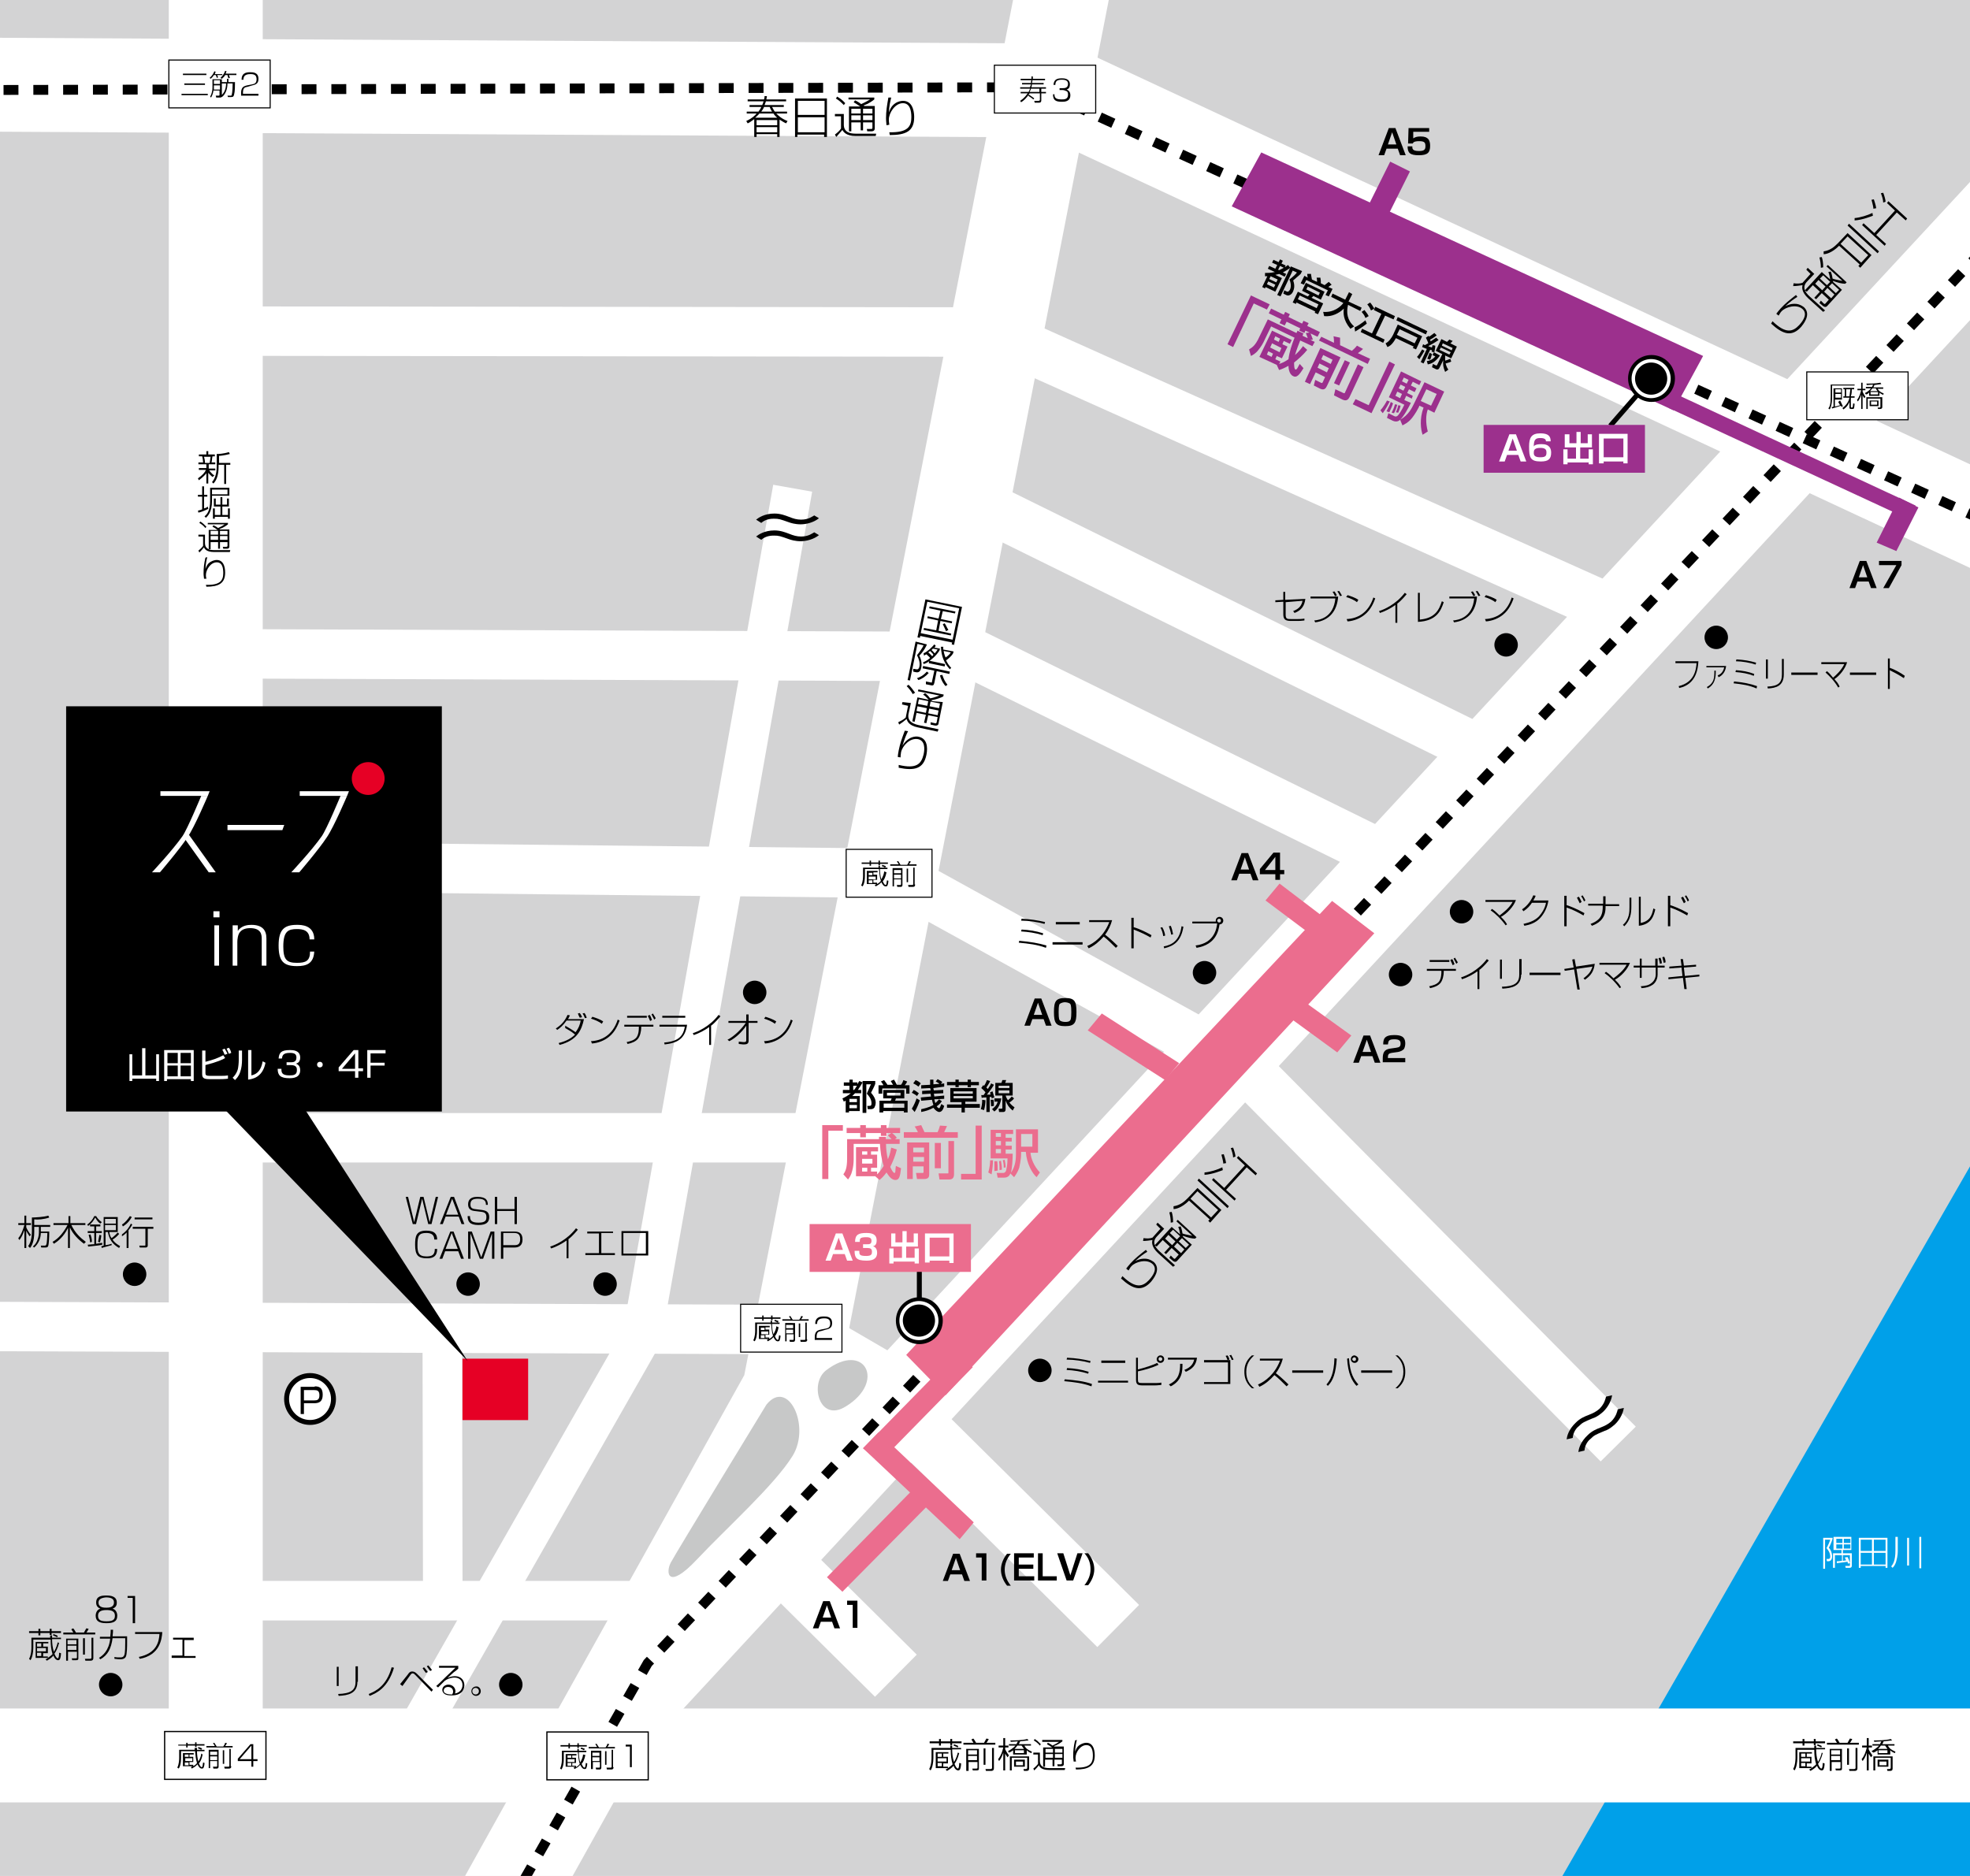 <?xml version="1.0" encoding="utf-8"?>
<!-- Generator: Adobe Illustrator 25.2.1, SVG Export Plug-In . SVG Version: 6.00 Build 0)  -->
<svg version="1.1" xmlns="http://www.w3.org/2000/svg" xmlns:xlink="http://www.w3.org/1999/xlink" x="0px" y="0px" width="420px"
	 height="400px" viewBox="0 0 420 400" style="enable-background:new 0 0 420 400;" xml:space="preserve">
<style type="text/css">
	.st0{fill:#D3D3D4;}
	.st1{fill:#00A0E9;}
	.st2{fill:none;stroke:#FFFFFF;stroke-width:20.025;stroke-miterlimit:10;}
	.st3{fill:none;stroke:#FFFFFF;stroke-width:10.54;stroke-miterlimit:10;}
	.st4{fill:none;stroke:#FFFFFF;stroke-width:12.648;stroke-miterlimit:10;}
	.st5{fill:none;stroke:#FFFFFF;stroke-width:8.432;stroke-miterlimit:10;}
	.st6{fill:none;stroke:#000000;stroke-width:2.108;stroke-miterlimit:10;}
	.st7{fill:none;stroke:#000000;stroke-width:2.108;stroke-miterlimit:10;stroke-dasharray:3.177,3.177;}
	.st8{fill:none;stroke:#000000;stroke-width:2.108;stroke-miterlimit:10;stroke-dasharray:3.18,3.18;}
	.st9{fill:#9C308D;}
	.st10{fill:#EB6D8E;}
	.st11{fill:#FFFFFF;}
	.st12{fill:none;stroke:#000000;stroke-width:1.054;stroke-miterlimit:10;}
	.st13{fill:#FFFFFF;stroke:#000000;stroke-width:1.054;stroke-miterlimit:10;}
	.st14{fill:none;stroke:#FFFFFF;stroke-width:0.738;stroke-miterlimit:10;}
	.st15{fill:#FFFFFF;stroke:#000000;stroke-width:0.228;stroke-miterlimit:10;}
	.st16{fill:#FFFFFF;stroke:#000000;stroke-width:0.224;stroke-miterlimit:10;}
	.st17{fill:#FFFFFF;stroke:#000000;stroke-width:0.264;stroke-miterlimit:10;}
	.st18{fill:#E60025;}
	.st19{fill:#C7C8C8;}
</style>
<g id="地面">
	<rect x="-8.5" y="-8.7" class="st0" width="436.5" height="417.3"/>
</g>
<g id="川">
	<polygon class="st1" points="422.7,244 318,426.3 450.7,432.1 	"/>
</g>
<g id="道路">
	<polyline class="st2" points="-30.9,17.9 225.3,19.3 440.5,119.6 	"/>
	<line class="st2" x1="46" y1="-21.7" x2="46" y2="376.5"/>
	<line class="st2" x1="-17.7" y1="374.3" x2="433.1" y2="374.3"/>
	<polyline class="st2" points="229.7,-18 168.2,296.7 86.2,443.8 	"/>
	<line class="st2" x1="436.8" y1="35.4" x2="131.6" y2="364.8"/>
	<polyline class="st3" points="46.7,70.6 211.5,70.8 347.8,131.9 	"/>
	<line class="st3" x1="210.1" y1="108" x2="317.6" y2="161"/>
	<polyline class="st3" points="46,139.4 208.7,140 299.3,184.6 	"/>
	<polyline class="st3" points="48.9,184.7 190.1,186.2 260.4,225 	"/>
	<line class="st3" x1="50.3" y1="242.6" x2="176.2" y2="242.6"/>
	<polyline class="st3" points="-12.6,282.8 171.1,283.5 193.8,296.7 	"/>
	<line class="st3" x1="265.5" y1="227.6" x2="345" y2="307.9"/>
	<line class="st4" x1="195.3" y1="304" x2="238.4" y2="346.7"/>
	<line class="st4" x1="167.5" y1="334" x2="191" y2="357.3"/>
	<line class="st5" x1="137.4" y1="284" x2="85.5" y2="375"/>
	<line class="st5" x1="94.3" y1="286.5" x2="94.4" y2="340.9"/>
	<line class="st4" x1="173.3" y1="294.5" x2="184.3" y2="301.1"/>
	<line class="st5" x1="137.7" y1="280.3" x2="169" y2="104.1"/>
	<line class="st5" x1="48.2" y1="341.3" x2="137" y2="341.3"/>
	<g>
		<path d="M45.3,101.7c-0.1-0.1-0.5-0.4-0.9-0.9v2.3H44v-2.2c-0.2,0.3-0.8,0.9-1.6,1.5l-0.2-0.4c1-0.7,1.5-1.3,1.7-1.8h-1.5v-0.4H44
			V99h-1.7v-0.4h1c0-0.3-0.1-1-0.2-1.3h-0.7v-0.4H44v-0.7h0.4v0.7h1.4v0.4h-0.5c-0.1,0.4-0.1,1-0.2,1.3h0.8V99h-1.4v0.9h1.4v0.4
			h-1.3c0.2,0.2,0.5,0.7,1.1,1.1L45.3,101.7z M44.7,98.7c0.1-0.5,0.1-0.7,0.2-1.3h-1.4c0.1,0.3,0.2,0.9,0.2,1.3H44.7z M46.6,98.7
			h2.5v0.4h-0.9v4.1h-0.4v-4.1h-1.2v0.5c0,1.8-0.5,2.9-1.1,3.5l-0.3-0.3c0.6-0.7,1-1.8,1-3.3v-2.7c0.3,0,1.3,0,2.6-0.4l0.2,0.4
			c-1.1,0.3-2.1,0.4-2.3,0.4V98.7z"/>
		<path d="M44.4,108.5c-0.6,0.3-1.5,0.7-2.1,0.8l-0.1-0.4c0.2-0.1,0.5-0.1,0.9-0.3v-2.7h-0.9v-0.4h0.9v-1.8h0.4v1.8h0.7v0.4h-0.7
			v2.5c0.4-0.1,0.6-0.2,0.8-0.4L44.4,108.5z M48.9,104v1.7h-3.7v1.1c0,2.5-1,3.3-1.3,3.6l-0.3-0.3c0.5-0.4,1.2-1.1,1.2-3.4V104H48.9
			z M48.5,104.4h-3.3v1h3.3V104.4z M48.8,108h-1.4v1.8h1.2v-1.4H49v2.2h-0.4v-0.4h-2.8v0.4h-0.4v-2.2h0.4v1.4H47V108h-1.4v-1.7H46
			v1.3h1V106h0.4v1.6h1v-1.3h0.4V108z"/>
		<path d="M43.7,114v1.8c0,1.2,0.9,1.5,2,1.5h3.4l-0.1,0.4h-3.4c-1.6,0-2-0.7-2.1-1c-0.4,0.5-0.7,0.8-1,1.1l-0.2-0.4
			c0.4-0.3,0.8-0.7,1-1v-2h-1V114H43.7z M43.8,112.6c-0.4-0.5-0.8-0.8-1.3-1.1l0.2-0.3c0.5,0.3,0.8,0.6,1.3,1.1L43.8,112.6z
			 M48.9,112.9v3.6c0,0.2,0,0.5-0.6,0.5h-0.7l-0.1-0.4l0.7,0c0.2,0,0.3-0.1,0.3-0.2v-0.8h-1.6v1.4h-0.4v-1.4h-1.6v1.5h-0.4v-4.1h1.9
			c-0.4-0.3-0.7-0.5-1.1-0.7l0.2-0.3c0.2,0.1,0.5,0.2,1,0.6c0.1-0.1,0.7-0.3,1.4-0.8h-3.6v-0.3h4.3v0.3c-0.4,0.3-0.9,0.7-1.8,1
			c0,0,0.1,0.1,0.1,0.1H48.9z M46.5,113.2h-1.6v0.8h1.6V113.2z M46.5,114.3h-1.6v0.8h1.6V114.3z M48.5,113.2h-1.6v0.8h1.6V113.2z
			 M48.5,114.3h-1.6v0.8h1.6V114.3z"/>
		<path d="M44.2,118.8c-0.2,0.7-0.3,1.2-0.4,2.5c0.2-0.5,0.4-1.1,1.1-1.5c0.5-0.3,1-0.4,1.3-0.4c1.8,0,1.8,2.3,1.8,2.7
			c0,2.3-1.4,3-4,3l-0.1-0.4c3,0.1,3.7-0.9,3.7-2.5c0-1.1-0.2-2.3-1.4-2.3c-1.3,0-2.3,1.6-2.3,2.7c0,0.2,0,0.4,0.1,0.8l-0.5,0
			c0-0.3-0.1-0.6-0.1-1.1c0-1.2,0.1-2.1,0.4-3.4L44.2,118.8z"/>
	</g>
</g>
<g id="地下鉄">
	<g>
		<g>
			<line class="st6" x1="-10.4" y1="19.2" x2="-8.8" y2="19.2"/>
			<polyline class="st7" points="-5.6,19.2 220.5,18.6 423.7,111.3 			"/>
			<line class="st6" x1="425.2" y1="112" x2="426.6" y2="112.6"/>
		</g>
	</g>
	<g>
		<g>
			<line class="st6" x1="425.8" y1="50.1" x2="424.7" y2="51.2"/>
			<polyline class="st8" points="422.6,53.5 138.1,354.6 104.6,413.3 			"/>
			<line class="st6" x1="103.8" y1="414.6" x2="103" y2="416"/>
		</g>
	</g>
	<polygon class="st9" points="356.8,87.5 262.6,44 268.9,32.5 363.1,75.9 	"/>
	
		<rect x="288.3" y="39.4" transform="matrix(0.445 -0.895 0.895 0.445 126.51 287.669)" class="st9" width="14.2" height="4.7"/>
	<polygon class="st10" points="231.9,219.7 234.9,216.1 251.4,226.7 248.4,230.3 	"/>
	<polygon class="st10" points="269.8,192 272.8,188.4 281.6,195.1 278.6,198.6 	"/>
	<polygon class="st10" points="275.1,217.1 278.1,213.6 288.1,220.8 285.1,224.4 	"/>
	<polygon class="st10" points="184,308.8 187.3,305.4 207.6,324.6 204.6,328.2 	"/>
	<polygon class="st10" points="187.5,311.8 184,308.8 203.9,288.5 207.4,291.5 	"/>
	<polygon class="st10" points="179.6,339.4 176.3,336.3 196.2,316 199.8,319 	"/>
	<polygon class="st9" points="404.3,117.5 400.1,115.7 404.9,106.1 409,108.2 	"/>
	<polygon class="st9" points="355.8,87 357.9,84.3 408.4,107.8 406.3,110.4 	"/>
	<polygon class="st10" points="293,199 201.6,297.5 193.2,288.9 284,192.1 	"/>
</g>
<g id="文字">
	<g>
		<path d="M163.5,20.5c0,0.3-0.1,0.4-0.1,0.7h4.2v0.4h-4.3c-0.2,0.5-0.2,0.6-0.3,0.8h4.1v0.4h-2.5c0.3,0.5,0.4,0.8,0.6,1h2.6v0.4
			h-2.3c0.5,0.5,1.1,1.1,2.4,1.6l-0.3,0.5c-0.5-0.2-0.9-0.5-1.4-0.8v3.7h-0.5v-0.6h-4.4v0.6h-0.5v-3.8c-0.7,0.5-1.1,0.8-1.4,0.9
			l-0.3-0.5c1.3-0.6,1.9-1.2,2.2-1.6h-2.1v-0.4h2.5c0.3-0.4,0.5-0.7,0.6-1h-2.5v-0.4h2.7c0.2-0.4,0.2-0.6,0.3-0.8h-3.4v-0.4h3.5
			c0.1-0.4,0.1-0.5,0.1-0.7L163.5,20.5z M165.7,25.1c-0.2-0.2-0.5-0.4-0.8-0.9h-3c-0.3,0.4-0.6,0.6-0.9,0.9H165.7z M165.7,25.6h-4.4
			v1.1h4.4V25.6z M165.7,27.1h-4.4v1.1h4.4V27.1z M164.6,23.8c-0.1-0.2-0.3-0.4-0.5-1h-1.2c-0.2,0.5-0.4,0.7-0.6,1H164.6z"/>
		<path d="M176.3,21v8.2h-0.6v-0.5h-5.7v0.5h-0.5V21H176.3z M170.1,24.5h5.7v-3h-5.7V24.5z M170.1,28.2h5.7V25h-5.7V28.2z"/>
		<path d="M179.9,24.3v2.3c0,1.5,1.2,1.9,2.5,1.9h4.4l-0.1,0.5h-4.3c-2,0-2.6-0.9-2.8-1.3c-0.5,0.6-0.9,1-1.3,1.5l-0.3-0.5
			c0.5-0.4,1-0.8,1.3-1.3v-2.6h-1.3v-0.5H179.9z M179.9,22.4c-0.6-0.6-1-1-1.7-1.4l0.3-0.4c0.6,0.4,1.1,0.7,1.7,1.4L179.9,22.4z
			 M186.5,22.7v4.6c0,0.2,0,0.7-0.7,0.7h-0.9l-0.1-0.5l0.9,0c0.3,0,0.3-0.1,0.3-0.3v-1.1h-2v1.7h-0.5v-1.7h-2V28h-0.5v-5.3h2.4
			c-0.6-0.4-0.9-0.6-1.4-0.9l0.3-0.4c0.2,0.1,0.7,0.3,1.3,0.8c0.2-0.1,0.9-0.4,1.9-1h-4.6v-0.4h5.5v0.4c-0.5,0.4-1.2,0.9-2.3,1.3
			c0.1,0,0.1,0.1,0.2,0.1H186.5z M183.5,23.2h-2v1h2V23.2z M183.5,24.6h-2v1h2V24.6z M186,23.2h-2v1h2V23.2z M186,24.6h-2v1h2V24.6z
			"/>
		<path d="M190,20.8c-0.2,0.9-0.4,1.6-0.5,3.2c0.2-0.6,0.5-1.4,1.4-2c0.6-0.4,1.3-0.5,1.6-0.5c2.4,0,2.4,3,2.4,3.5
			c0,3-1.8,3.8-5.2,3.8l-0.1-0.6c3.9,0.1,4.7-1.2,4.7-3.2c0-1.4-0.3-3-1.8-3c-1.7,0-3,2.1-3,3.5c0,0.2,0,0.5,0.1,1.1l-0.6,0.1
			c0-0.3-0.1-0.8-0.1-1.5c0-1.5,0.2-2.7,0.5-4.4L190,20.8z"/>
	</g>
	<g>
		<path d="M278.3,127.7c-0.2,1.5-0.8,2.4-2.3,3l-0.3-0.4c1.3-0.5,1.8-1.2,2-2.2l-3.6,0.3v2.7c0,0.9,0.4,0.9,1.1,0.9h1.5
			c0.2,0,0.8,0,1.4-0.1l0,0.4c-0.3,0-0.6,0.1-1.4,0.1h-1.5c-1.1,0-1.6-0.3-1.6-1.4v-2.7l-1.7,0.1l0-0.4l1.7-0.1v-1.7h0.4v1.7
			L278.3,127.7z"/>
		<path d="M285.3,127.1c-0.2,3.2-1.9,5.2-4.9,5.6l-0.2-0.4c1.1-0.1,4.1-0.6,4.5-4.7h-5.3v-0.4H285.3z M284.6,127.1
			c-0.1-0.2-0.2-0.5-0.5-0.9l0.4-0.1c0.3,0.4,0.5,0.8,0.5,0.9L284.6,127.1z M285.7,127.1c-0.2-0.4-0.4-0.8-0.6-1l0.4-0.1
			c0.2,0.3,0.4,0.6,0.6,1L285.7,127.1z"/>
		<path d="M289.3,128.4c-0.6-0.5-1.6-0.9-2.3-1.1l0.3-0.4c0.6,0.2,1.6,0.5,2.3,1L289.3,128.4z M287.1,132c2.2-0.1,4.6-1.2,5.7-4.6
			l0.4,0.2c-0.3,0.8-0.9,2.4-2.3,3.5c-1,0.8-2.3,1.3-3.6,1.4L287.1,132z"/>
		<path d="M298,132.8h-0.5V129c-1,0.7-2.1,1.3-3.3,1.7l-0.2-0.4c1-0.3,3.6-1.4,5.5-3.9l0.4,0.3c-1,1.2-1.8,1.9-2,2V132.8z"/>
		<path d="M302.8,132.1c3.1-0.3,4-2,4.6-3.9l0.4,0.2c-0.6,1.8-1.5,4-5.5,4.2v-6.2h0.4V132.1z"/>
		<path d="M314.9,127.1c-0.2,3.2-1.9,5.2-4.9,5.6l-0.2-0.4c1.1-0.1,4.1-0.6,4.5-4.7h-5.3v-0.4H314.9z M314.1,127.1
			c-0.1-0.2-0.2-0.5-0.5-0.9l0.4-0.1c0.3,0.4,0.5,0.8,0.5,0.9L314.1,127.1z M315.2,127.1c-0.2-0.4-0.4-0.8-0.6-1l0.4-0.1
			c0.2,0.3,0.4,0.6,0.6,1L315.2,127.1z"/>
		<path d="M318.8,128.4c-0.6-0.5-1.6-0.9-2.3-1.1l0.3-0.4c0.6,0.2,1.6,0.5,2.3,1L318.8,128.4z M316.6,132c2.2-0.1,4.6-1.2,5.7-4.6
			l0.4,0.2c-0.3,0.8-0.9,2.4-2.3,3.5c-1,0.8-2.3,1.3-3.6,1.4L316.6,132z"/>
	</g>
	<g>
		<path d="M223,202.1c-1.9-0.7-3.7-0.9-5.8-1.1l0.1-0.4c2.3,0.2,4.1,0.5,5.8,1L223,202.1z M222.3,199.4c-1.6-0.5-3-0.7-4.6-0.8
			l0.1-0.4c1.7,0.1,3,0.3,4.6,0.8L222.3,199.4z M222.7,197c-1.4-0.4-3.4-0.7-5-0.7l0.1-0.4c2,0.1,3.2,0.3,5,0.7L222.7,197z"/>
		<path d="M230.8,200.9v0.5h-6.4v-0.5H230.8z M230.2,196.6v0.5h-5.1v-0.5H230.2z"/>
		<path d="M231.8,201.7c1.5-0.6,3.6-2.2,4.7-5.1h-4.3v-0.4h4.9c-0.3,1.1-0.8,2.2-1.5,3.1c0.3,0.2,1.4,1.1,2.7,2.4l-0.4,0.4
			c-0.7-0.7-1.9-1.9-2.6-2.4c-0.9,1-1.9,1.9-3.2,2.5L231.8,201.7z"/>
		<path d="M241.7,195.7v2c1.4,0.4,2.9,1.2,3.8,1.7l-0.2,0.5c-1-0.6-2.3-1.2-3.6-1.7v4h-0.5v-6.5H241.7z"/>
		<path d="M248,199.6c-0.1-0.7-0.3-1.3-0.6-1.8l0.4-0.1c0.4,0.7,0.6,1.5,0.6,1.8L248,199.6z M248.1,201.8c1.7-0.3,3.4-1.2,3.8-4.3
			l0.4,0.1c-0.5,3.1-2,4.1-4.1,4.6L248.1,201.8z M249.7,199.3c-0.1-0.6-0.3-1.2-0.5-1.8l0.4-0.1c0.2,0.4,0.4,1.2,0.5,1.8
			L249.7,199.3z"/>
		<path d="M254.9,201.6c4.1-0.5,4.5-3.8,4.6-4.7h-5.3v-0.4h5c0,0,0-0.1,0-0.2c0-0.5,0.4-0.8,0.8-0.8c0.4,0,0.8,0.3,0.8,0.8
			c0,0.4-0.3,0.8-0.8,0.8c-0.2,1.3-0.7,4.3-4.9,5L254.9,201.6z M259.5,196.3c0,0.2,0.2,0.4,0.4,0.4c0.3,0,0.4-0.2,0.4-0.4
			c0-0.3-0.2-0.4-0.4-0.4C259.7,195.9,259.5,196.1,259.5,196.3z"/>
	</g>
	<g>
		<path d="M362.1,141c-0.1,1.5-0.4,4.9-4.1,5.7l-0.1-0.4c3.3-0.8,3.7-3.4,3.8-4.9h-4.5V141H362.1z"/>
		<path d="M368,142c-0.1,1.1-0.7,2-1.6,2.4l-0.2-0.4c0.3-0.1,1.1-0.4,1.4-1.7h-3.8V142H368z M363.9,146.5c1.6-0.9,1.6-2,1.6-3.5h0.3
			c0,1.6-0.2,2.9-1.7,3.8L363.9,146.5z"/>
		<path d="M374.5,146.8c-1.6-0.7-3.1-0.9-4.9-1.1l0.1-0.4c2,0.2,3.5,0.5,4.9,1L374.5,146.8z M373.9,144.1c-1.3-0.5-2.5-0.7-3.9-0.8
			l0.1-0.4c1.4,0.1,2.6,0.3,3.9,0.8L373.9,144.1z M374.3,141.7c-1.2-0.4-2.9-0.7-4.2-0.7l0.1-0.4c1.7,0.1,2.8,0.3,4.2,0.7
			L374.3,141.7z"/>
		<path d="M376.9,144.7h-0.4v-4.1h0.4V144.7z M380.3,143.8c0,2.5-1.7,2.9-3.4,3l-0.1-0.4c2.3-0.1,3.1-0.8,3.1-2.6v-3.3h0.4V143.8z"
			/>
		<path d="M387.5,143.4v0.5h-5.6v-0.5H387.5z"/>
		<path d="M391.9,146.6c-0.8-1.4-2-2.6-2.7-3.2l0.3-0.3c0.6,0.5,0.8,0.8,1.3,1.4c0.7-0.6,1.8-1.6,2.4-2.9h-4.9v-0.4h5.5
			c-0.4,1.4-1.6,2.9-2.7,3.6c0.5,0.6,0.8,0.9,1.1,1.6L391.9,146.6z"/>
		<path d="M400,143.4v0.5h-5.6v-0.5H400z"/>
		<path d="M402.9,140.4v2c1.2,0.4,2.5,1.2,3.2,1.7l-0.2,0.5c-0.9-0.6-2-1.2-3-1.7v4h-0.4v-6.5H402.9z"/>
	</g>
	<g>
		<path d="M321,197.3c-1-1.4-2.3-2.6-3.2-3.2l0.3-0.3c0.7,0.5,1,0.8,1.6,1.4c0.8-0.6,2.1-1.6,2.8-2.9h-5.8v-0.4h6.5
			c-0.5,1.4-1.9,2.9-3.2,3.6c0.6,0.6,0.9,0.9,1.3,1.6L321,197.3z"/>
		<path d="M330.1,192.1c-0.2,1.3-0.8,2.6-1.7,3.6c-1,1.1-2.3,1.5-3.4,1.7l-0.2-0.4c1.3-0.3,2.4-0.7,3.3-1.6c0.7-0.8,1.3-1.8,1.5-2.9
			h-3c-0.4,0.6-0.9,1.2-1.8,1.8l-0.3-0.4c0.6-0.4,1.7-1.3,2.4-3l0.5,0.1c-0.1,0.3-0.2,0.5-0.5,1H330.1z"/>
		<path d="M334,191v2c0.7,0.2,2.2,0.8,3.8,1.7l-0.2,0.5c-1.4-0.8-2.2-1.2-3.6-1.7v4h-0.5V191H334z M336.8,192.6
			c-0.2-0.4-0.4-0.8-0.6-1.2l0.4-0.2c0.1,0.1,0.4,0.7,0.6,1.1L336.8,192.6z M337.7,192.2c-0.2-0.5-0.3-0.7-0.6-1.1l0.3-0.2
			c0.2,0.3,0.5,0.8,0.6,1.1L337.7,192.2z"/>
		<path d="M341.8,192.8v-1.7h0.5v1.7h2.9v0.4h-2.9v0.3c0,2.7-1.9,3.5-2.9,3.9l-0.3-0.4c0.3-0.1,1.3-0.5,1.9-1.2
			c0.7-0.8,0.7-2.1,0.7-2.4v-0.3h-3.1v-0.4H341.8z"/>
		<path d="M347.8,193.3c0,1.5-0.2,2.9-1.5,4.2l-0.3-0.3c1.4-1.2,1.4-2.8,1.4-3.8v-2h0.4V193.3z M349.8,196.8c2-0.4,2.4-1.7,2.7-3.1
			l0.4,0.2c-0.3,1.3-0.8,3.2-3.5,3.5v-6.2h0.4V196.8z"/>
		<path d="M356.1,191v2c0.7,0.2,2.2,0.8,3.8,1.7l-0.2,0.5c-1.4-0.8-2.2-1.2-3.6-1.7v4h-0.5V191H356.1z M359,192.6
			c-0.2-0.4-0.4-0.8-0.6-1.2l0.4-0.2c0.1,0.1,0.4,0.7,0.6,1.1L359,192.6z M359.8,192.2c-0.2-0.5-0.3-0.7-0.6-1.1l0.3-0.2
			c0.2,0.3,0.5,0.8,0.6,1.1L359.8,192.2z"/>
	</g>
	<g>
		<path d="M290.2,225.2l-0.5,1.4h-1.2l2.2-5.8h1.4l2.2,5.8h-1.2l-0.5-1.4H290.2z M292.3,224.3l-0.9-2.6l-0.9,2.6H292.3z"/>
		<path d="M296.7,224.5c-0.5,0.1-0.8,0.2-0.8,0.9v0.2h3.7v0.9h-4.8v-0.8c0-1.2,0.3-1.9,1.5-2.1l1.4-0.2c0.6-0.1,0.9-0.2,0.9-0.9
			c0-0.5-0.2-0.9-1.3-0.9c-1.2,0-1.3,0.3-1.4,1.1h-1c0-1.1,0.2-2,2.3-2c1.3,0,2.4,0.2,2.4,1.8c0,0.4-0.1,0.9-0.3,1.2
			c-0.3,0.3-0.7,0.5-1.2,0.6L296.7,224.5z"/>
	</g>
	<g>
		<path d="M202.6,335.7l-0.5,1.4H201l2.2-5.8h1.4l2.2,5.8h-1.2l-0.5-1.4H202.6z M204.7,334.8l-0.9-2.6l-0.9,2.6H204.7z"/>
		<path d="M210.3,331.2v5.8h-1v-4.9h-1.2v-0.9H210.3z"/>
		<path d="M214.7,338.1c-0.8-1-1.3-2.2-1.3-3.4c0-1.2,0.5-2.4,1.3-3.4h0.8c-0.8,1-1.3,2.1-1.3,3.4c0,1.3,0.5,2.4,1.3,3.4H214.7z"/>
		<path d="M220.4,331.2v0.9h-3.2v1.5h3.1v0.9h-3.1v1.6h3.3v0.9h-4.3v-5.8H220.4z"/>
		<path d="M222.3,331.2v4.9h3v0.9h-4v-5.8H222.3z"/>
		<path d="M226.7,331.2l1.5,4.7l1.5-4.7h1.1l-2,5.8h-1.4l-2-5.8H226.7z"/>
		<path d="M232,331.2c0.8,1,1.3,2.2,1.3,3.4c0,1.2-0.5,2.4-1.3,3.4h-0.8c0.8-1,1.3-2.1,1.3-3.4c0-1.3-0.4-2.4-1.3-3.4H232z"/>
	</g>
	<g>
		<path d="M175,345.8l-0.5,1.4h-1.2l2.2-5.8h1.4l2.2,5.8h-1.2l-0.5-1.4H175z M177.2,344.9l-0.9-2.6l-0.9,2.6H177.2z"/>
		<path d="M182.8,341.3v5.8h-1v-4.9h-1.2v-0.9H182.8z"/>
	</g>
	<g>
		<path d="M295.6,31.7l-0.5,1.4h-1.2l2.2-5.8h1.4l2.2,5.8h-1.2l-0.5-1.4H295.6z M297.7,30.8l-0.9-2.6l-0.9,2.6H297.7z"/>
		<path d="M304.7,27.2v0.9h-3.4l0,1.4c0.2-0.1,0.5-0.4,1.6-0.4c1.6,0,2,0.8,2,2c0,1.4-0.5,2-2.4,2c-1.9,0-2.4-0.5-2.4-1.9h1
			c0,0.5,0,1,1.4,1c1,0,1.4-0.2,1.4-1c0-0.7-0.1-1.1-1.3-1.1c-1.2,0-1.3,0.3-1.4,0.5h-1l0.1-3.3H304.7z"/>
	</g>
	<g>
		<path d="M396,124l-0.5,1.4h-1.2l2.2-5.8h1.4l2.2,5.8h-1.2l-0.5-1.4H396z M398.1,123.1l-0.9-2.6l-0.9,2.6H398.1z"/>
		<path d="M405.4,119.5v1l-2.7,4.9h-1.2l2.8-4.9h-3.7v-0.9H405.4z"/>
	</g>
	<g>
		<path d="M264.2,186.3l-0.5,1.4h-1.2l2.2-5.8h1.4l2.2,5.8h-1.2l-0.5-1.4H264.2z M266.3,185.4l-0.9-2.6l-0.9,2.6H266.3z"/>
		<path d="M272.9,181.8v3.7h0.9v0.9h-0.9v1.2h-1v-1.2h-3.3v-1.1l2.9-3.5H272.9z M271.9,182.7l-2.2,2.8h2.2V182.7z"/>
	</g>
	<g>
		<path d="M220.1,217.3l-0.5,1.4h-1.2l2.2-5.8h1.4l2.2,5.8H223l-0.5-1.4H220.1z M222.2,216.4l-0.9-2.6l-0.9,2.6H222.2z"/>
		<path d="M227.1,212.8c2,0,2.4,0.7,2.4,3c0,2.3-0.4,3-2.4,3c-2,0-2.4-0.7-2.4-3C224.7,213.5,225.1,212.8,227.1,212.8z M225.9,214.1
			c-0.2,0.3-0.2,1.3-0.2,1.7s0,1.4,0.2,1.7c0.2,0.3,0.8,0.4,1.2,0.4c0.3,0,0.9,0,1.1-0.4c0.2-0.3,0.2-1.3,0.2-1.7s0-1.4-0.2-1.7
			c-0.2-0.3-0.9-0.4-1.2-0.4C226.8,213.7,226.2,213.8,225.9,214.1z"/>
	</g>
	<g>
		<path d="M179.6,234.2c0.5-0.2,1.2-0.6,1.8-1.1h-1.7v-0.7h1.4v-0.9h-1.2v-0.7h1.2v-0.6h0.7v0.6h1v0.4c0.1-0.2,0.2-0.4,0.4-0.7
			l0.7,0.3c-0.2,0.4-0.6,1-1,1.6h0.7v0.7h-1.3c-0.1,0.1-0.3,0.3-0.6,0.6h1.6v3.2h-2.3v0.3h-0.7v-2.5c-0.2,0.1-0.3,0.1-0.4,0.2
			L179.6,234.2z M181.1,234.3v0.7h1.6v-0.7H181.1z M181.1,235.6v0.7h1.6v-0.7H181.1z M181.9,231.5v0.9h0.2c0.1-0.1,0.3-0.4,0.6-0.9
			H181.9z M186.6,230.4v0.7c-0.2,0.6-0.7,1.5-0.9,1.9c0.8,0.9,1,1.6,1,2.1c0,0.5-0.2,0.9-0.3,1.1c-0.3,0.3-0.5,0.3-0.9,0.3h-0.5
			l-0.1-0.7h0.4c0.4,0,0.5-0.1,0.5-0.6c0-0.9-0.7-1.7-1-2c0.5-1.1,0.7-1.7,0.9-2h-1v6.1h-0.8v-6.8H186.6z"/>
		<path d="M188.3,231.3c-0.1-0.1-0.2-0.4-0.5-0.7l0.7-0.3c0.1,0.2,0.4,0.5,0.7,1h1.2c-0.1-0.1-0.3-0.5-0.5-0.8l0.7-0.3
			c0.3,0.5,0.4,0.7,0.6,1.1h0.9c0.3-0.4,0.4-0.7,0.5-1l0.8,0.3c-0.1,0.3-0.4,0.7-0.5,0.8h1v1.8h-0.7v-1.1h-5.1v1.1h-0.8v-1.8H188.3z
			 M192.8,232.4v1.8H191c0,0.1-0.1,0.4-0.2,0.5h2.7v2.5h-0.8v-0.3h-4.4v0.3h-0.8v-2.5h2.4c0.1-0.2,0.1-0.3,0.2-0.5h-1.8v-1.8H192.8z
			 M188.4,235.3v0.9h4.4v-0.9H188.4z M189.1,233v0.6h2.9V233H189.1z"/>
		<path d="M196.1,234.6c-0.1,0.4-0.6,1.7-1.1,2.5l-0.6-0.7c0.5-0.8,0.9-1.8,1-2.2L196.1,234.6z M194.8,232.4
			c0.5,0.2,0.9,0.6,1.1,0.7l-0.4,0.6c-0.2-0.2-0.7-0.5-1.1-0.7L194.8,232.4z M195.2,230.3c0.5,0.2,0.8,0.4,1.1,0.7l-0.5,0.7
			c-0.3-0.3-0.9-0.6-1.1-0.7L195.2,230.3z M196.4,236.5c0.4-0.1,1.6-0.3,2.6-0.9c-0.1-0.3-0.2-0.6-0.3-1.1l-2.3,0.2l-0.1-0.7
			l2.2-0.2c-0.1-0.4-0.1-0.5-0.1-0.6l-1.8,0.1l0-0.7l1.8-0.1c0-0.2,0-0.3-0.1-0.5l-1.9,0.1l0-0.7l1.9-0.1c0-0.4,0-0.7,0-1.1h0.7
			c0,0.3,0,0.6,0,1l1.3-0.1c-0.1-0.1-0.4-0.3-0.8-0.5l0.4-0.5c0.4,0.2,0.7,0.4,1,0.6l-0.3,0.4l0.7-0.1l0,0.7L199,232
			c0,0.1,0,0.2,0.1,0.5l2-0.1l0,0.7l-2,0.1c0,0.1,0.1,0.5,0.1,0.6l2.1-0.2l0,0.7l-2.1,0.1c0.1,0.4,0.1,0.5,0.2,0.8
			c0.4-0.3,0.6-0.6,0.8-0.8l0.6,0.4c-0.2,0.3-0.5,0.7-1.1,1.1c0.1,0.1,0.3,0.4,0.5,0.4c0.2,0,0.3-0.5,0.5-0.9l0.6,0.4
			c-0.3,1.1-0.7,1.3-1.1,1.3c-0.1,0-0.6-0.1-1.2-0.9c-0.9,0.5-1.6,0.7-2.6,0.9L196.4,236.5z"/>
		<path d="M203.7,230.2h0.7v0.5h1.9v-0.5h0.7v0.5h1.7v0.7h-1.7v0.4h-0.7v-0.4h-1.9v0.4h-0.7v-0.4h-1.8v-0.7h1.8V230.2z M208.8,236.2
			h-3.1v1H205v-1h-3.1v-0.7h3.1v-0.5h-2.4V232h5.6v2.9h-2.4v0.5h3.1V236.2z M203.3,232.7v0.5h4.1v-0.5H203.3z M203.3,233.7v0.5h4.1
			v-0.5H203.3z"/>
		<path d="M210.1,234.6c0,0.6-0.1,1.4-0.3,2.1l-0.7-0.2c0.2-0.6,0.3-1.2,0.3-2L210.1,234.6z M209.2,233.5c0.3,0,0.4,0,0.5,0
			c0.1-0.1,0.2-0.3,0.4-0.6c0,0-0.4-0.5-0.9-0.9l0.4-0.6l0.2,0.1c0.1-0.1,0.4-0.6,0.6-1.2l0.7,0.2c-0.3,0.7-0.8,1.3-0.8,1.4
			c0.1,0.1,0.1,0.1,0.3,0.3c0.4-0.6,0.6-0.9,0.7-1.2l0.6,0.3c-0.1,0.2-0.5,0.9-1.5,2.1c0.5,0,0.5,0,0.8,0c-0.1-0.2-0.1-0.3-0.1-0.5
			l0.5-0.2c0.1,0.4,0.3,0.9,0.4,1.3l-0.6,0.2c0-0.2,0-0.2,0-0.3c-0.2,0-0.3,0-0.4,0v3.2h-0.7v-3.1c-0.3,0-0.8,0-1,0.1L209.2,233.5z
			 M211.8,234.5c0.1,0.3,0.1,0.8,0.1,1.3l-0.6,0.1c0-0.5-0.1-1.2-0.1-1.4L211.8,234.5z M213.5,234.1c-0.3,1.9-1.1,2.6-1.5,2.9
			l-0.5-0.5c0.5-0.4,1-0.8,1.2-1.6H212v-0.7H213.5z M216.2,234.2c-0.3,0.4-0.7,0.7-1,0.9c0.5,0.6,0.8,0.8,1.1,1l-0.4,0.7
			c-0.8-0.7-1.1-1.1-1.5-2.1v1.8c0,0.3-0.1,0.6-0.5,0.6H213l-0.1-0.7h0.6c0.2,0,0.2-0.1,0.2-0.2v-2.6h-1.5v-2.7h1.3
			c0.1-0.3,0.2-0.5,0.2-0.6h0.8c0,0.1-0.1,0.3-0.2,0.6h1.6v2.7h-1.5c0.1,0.3,0.2,0.6,0.5,1c0.3-0.3,0.5-0.4,0.8-0.8L216.2,234.2z
			 M212.9,231.5v0.5h2.3v-0.5H212.9z M212.9,232.5v0.6h2.3v-0.6H212.9z"/>
		<path class="st10" d="M179.7,241.1h-3.1v10.3h-1.3v-11.5h4.4V241.1z"/>
		<path class="st10" d="M188.9,242.4c0,0.2,0,0.4,0,0.5h1.2c-0.3-0.3-0.6-0.6-0.8-0.8l0.7-0.5h-1v0.6h-1.2v-0.6h-3.2v0.9h-1.2v-0.9
			h-2.9v-1.1h2.9v-0.6h1.2v0.6h3.2v-0.6h1.2v0.6h2.9v1.1h-1.7c0.4,0.3,0.7,0.6,1,1l-0.4,0.3h1v1h-2.9c0,0.9,0.1,2.1,0.4,3.3
			c0.5-1.2,0.6-2,0.7-2.5l1.2,0.4c-0.3,1.3-0.8,2.5-1.4,3.7c0.2,0.5,0.6,1.3,0.9,1.3c0.1,0,0.2-0.1,0.2-0.5c0-0.5,0.1-0.8,0.1-1
			l1.1,0.5c-0.2,1.8-0.4,2.5-1.2,2.5c-1,0-1.6-1.2-1.9-1.6c-0.6,0.8-1,1.2-1.5,1.6l-0.9-0.8l0,0h-4.1v-6.2h4.7v0.9h-1.5v0.7h1.3v2.8
			h-1.3v0.8h1.3v0.6c0.2-0.2,0.8-0.8,1.4-1.8c-0.5-1.5-0.7-3.1-0.8-4.7h-5.6v3.3c0,0.8-0.1,1.7-0.3,2.4c-0.2,0.9-0.6,1.5-0.9,1.9
			l-1-1.1c0.4-0.6,0.8-1.2,0.8-3.4v-4.1h6.8c0-0.2,0-0.4,0-0.5H188.9z M183.8,245.5v0.7h1.1v-0.7H183.8z M183.8,247.1v1h2.2v-1
			H183.8z M183.8,249v0.8h1.1V249H183.8z"/>
		<path class="st10" d="M192.7,241.4h3c-0.2-0.4-0.4-0.8-0.7-1.2l1.4-0.3c0.2,0.4,0.5,1.1,0.7,1.5h2.8c0.2-0.4,0.4-1,0.5-1.4
			l1.5,0.1c-0.2,0.4-0.4,0.9-0.6,1.3h2.9v1.2h-11.5V241.4z M193.4,243.6h4.7v6.7c0,0.5,0,1.1-1.1,1.1h-1.5l-0.2-1.3h1.3
			c0.2,0,0.3,0,0.3-0.2v-1.2h-2.3v2.7h-1.2V243.6z M194.7,244.7v1h2.3v-1H194.7z M194.7,246.7v1h2.3v-1H194.7z M199.3,249.1v-5.4
			h1.3v5.4H199.3z M202.1,243.3h1.3v7.1c0,1.1-0.8,1.1-1.1,1.1h-2l-0.2-1.3h1.9c0.1,0,0.2,0,0.2-0.1V243.3z"/>
		<path class="st10" d="M204.9,250.3h3.1V240h1.3v11.5h-4.4V250.3z"/>
		<path class="st10" d="M211.7,247.5c0,0.5-0.1,1.9-0.3,2.9l-0.7-0.4c0.3-1,0.4-2,0.4-2.6H211.7z M215.4,250.2
			c-0.1,0.3-0.4,0.9-1.3,0.9h-1.4l-0.2-1h1.3c0.2,0,0.4,0,0.6-0.3c0.2-0.3,0.4-1.6,0.4-2.8h-3.6v-6.1h4.8v0.9h-1.6v0.8h1.3v0.8h-1.3
			v0.9h1.3v0.8h-1.3v0.9h1.5c0,1.1-0.1,3.2-0.4,4.1c1.1-1.5,1.1-3.3,1.1-4.1v-5.2h4.7v5h-1.6c0.1,1.2,0.7,2.8,2,4.2L221,251
			c-0.9-0.8-2.1-2.8-2.3-5.4h-1v0.3c0,1.6-0.4,2.9-0.4,3.1c-0.3,0.9-0.8,1.6-1.1,2L215.4,250.2z M212.6,247.5c0.1,0.9,0.1,1,0.1,2.1
			l-0.7,0.1c0-0.4,0-0.9,0-1.3c0-0.5,0-0.5,0-0.8H212.6z M212.3,241.6v0.8h1.1v-0.8H212.3z M212.3,243.3v0.9h1.1v-0.9H212.3z
			 M212.3,245v0.9h1.1V245H212.3z M213.4,247.5c0.1,0.6,0.2,1.1,0.2,1.9l-0.5,0.1c0-0.4,0-1.1-0.1-1.9L213.4,247.5z M214.2,247.3
			c0.1,0.5,0.2,1,0.2,1.6L214,249c0-0.3,0-0.9-0.2-1.6L214.2,247.3z M217.7,241.8v2.7h2.4v-2.7H217.7z"/>
	</g>
	<g>
		<path d="M232.7,295.6c-1.9-0.7-3.7-0.9-5.8-1.1l0.1-0.4c2.3,0.2,4.1,0.4,5.8,1L232.7,295.6z M232,292.9c-1.6-0.5-3-0.7-4.6-0.8
			l0.1-0.4c1.7,0.1,3,0.3,4.6,0.8L232,292.9z M232.4,290.6c-1.4-0.4-3.4-0.7-5-0.7l0.1-0.4c2,0.1,3.2,0.3,5,0.7L232.4,290.6z"/>
		<path d="M240.5,294.4v0.4h-6.4v-0.4H240.5z M239.9,290.1v0.5h-5.1v-0.5H239.9z"/>
		<path d="M242.6,289.5v2.5c1.6-0.4,3.4-1,4.1-1.4l0.3,0.4c-1.2,0.6-3.3,1.2-4.4,1.4v1.7c0,0.7,0.1,0.8,1,0.8h2.4
			c0.5,0,1.1,0,1.6-0.1l0,0.5c-0.2,0-0.8,0.1-1.4,0.1h-2.5c-1,0-1.5-0.1-1.5-1.2v-4.7H242.6z M248.2,289.8c0,0.4-0.3,0.8-0.8,0.8
			c-0.4,0-0.8-0.3-0.8-0.8c0-0.4,0.4-0.8,0.8-0.8C247.8,289,248.2,289.3,248.2,289.8z M247,289.8c0,0.2,0.2,0.4,0.4,0.4
			c0.2,0,0.4-0.2,0.4-0.4c0-0.3-0.2-0.4-0.4-0.4C247.2,289.3,247,289.5,247,289.8z"/>
		<path d="M255.2,289.5c-0.2,1.6-1,2.4-2.4,3l-0.3-0.4c1.5-0.6,1.9-1.4,2.1-2.2H249v-0.4H255.2z M249.2,295.2c2.2-1,2.4-2.7,2.4-4.4
			h0.5c0,1.5,0,3.5-2.5,4.8L249.2,295.2z"/>
		<path d="M262.3,290v5.1h-5.6v-0.4h5.1v-4.2h-5.1V290H262.3z M261.7,290c-0.1-0.2-0.2-0.6-0.4-0.9l0.4-0.1c0.2,0.2,0.4,0.7,0.4,0.9
			L261.7,290z M262.6,290c-0.1-0.4-0.3-0.7-0.5-1l0.4-0.1c0.2,0.4,0.4,0.8,0.5,1L262.6,290z"/>
		<path d="M267.4,289c-0.9,0.8-1.7,1.8-1.7,3.5c0,1.7,0.7,2.7,1.7,3.5h-0.5c-1.4-1.2-1.6-2.5-1.6-3.5c0-1,0.2-2.3,1.6-3.5H267.4z"/>
		<path d="M268.2,295.2c1.5-0.6,3.6-2.2,4.7-5.1h-4.3v-0.4h4.9c-0.3,1.1-0.8,2.2-1.5,3.1c0.3,0.2,1.4,1.1,2.7,2.4l-0.4,0.4
			c-0.7-0.7-1.9-1.9-2.6-2.4c-0.9,1-1.9,1.9-3.2,2.5L268.2,295.2z"/>
		<path d="M282.1,292.2v0.5h-6.6v-0.5H282.1z"/>
		<path d="M282.8,295.2c0.8-0.9,1.6-2.2,1.7-5.6l0.5,0.1c-0.2,3.1-0.8,4.7-1.9,5.8L282.8,295.2z M287.6,289.6c0.2,3.3,1.1,4.6,2,5.6
			l-0.4,0.3c-1-1.1-1.8-2.6-2-5.8L287.6,289.6z M289.6,289.8c0,0.4-0.3,0.8-0.8,0.8c-0.4,0-0.8-0.3-0.8-0.8c0-0.4,0.3-0.8,0.8-0.8
			C289.2,289.1,289.6,289.4,289.6,289.8z M288.3,289.8c0,0.2,0.2,0.4,0.4,0.4c0.3,0,0.4-0.2,0.4-0.4c0-0.3-0.2-0.4-0.4-0.4
			C288.6,289.4,288.3,289.6,288.3,289.8z"/>
		<path d="M296.8,292.2v0.5h-6.6v-0.5H296.8z"/>
		<path d="M298,289c1.4,1.2,1.6,2.5,1.6,3.5c0,1-0.2,2.3-1.6,3.5h-0.5c0.9-0.8,1.7-1.8,1.7-3.5c0-1.7-0.7-2.7-1.7-3.5H298z"/>
	</g>
	<g>
		<path d="M87,255.2l1.3,5.4l1.3-5.4h0.7l1.3,5.4l1.3-5.4h0.5L92,261h-0.7l-1.3-5.4l-1.3,5.4H88l-1.5-5.8H87z"/>
		<path d="M95,259.4l-0.6,1.6h-0.6l2.3-5.8h0.7l2.2,5.8h-0.6l-0.6-1.6H95z M97.7,259l-1.3-3.4l-1.3,3.4H97.7z"/>
		<path d="M103.6,256.9c0-0.7-0.2-1.3-1.7-1.3c-1.1,0-1.6,0.3-1.6,1.2c0,0.6,0.2,0.9,0.9,1l1.6,0.2c0.5,0.1,1.5,0.2,1.5,1.5
			c0,1.1-0.6,1.7-2.3,1.7c-1.9,0-2.3-0.8-2.3-1.9h0.5c0,0.8,0.2,1.4,1.8,1.4c1.5,0,1.7-0.5,1.7-1.2c0-0.6-0.2-1-1-1.1l-1.6-0.2
			c-0.9-0.1-1.3-0.6-1.3-1.4c0-1.6,1.5-1.6,2-1.6c2,0,2.2,0.9,2.2,1.7H103.6z"/>
		<path d="M106,255.2v2.6h3.7v-2.6h0.5v5.8h-0.5v-2.8H106v2.8h-0.5v-5.8H106z"/>
		<path d="M92.6,264.4c0-1.1-0.6-1.5-1.7-1.5c-1.6,0-1.9,0.6-1.9,2.6c0,1.5,0.2,2.4,1.9,2.4c1.2,0,1.8-0.3,1.8-1.6h0.5
			c0,1.9-1.3,2-2.2,2c-1.9,0-2.5-0.7-2.5-2.9c0-1.8,0.2-3,2.4-3c1.9,0,2.3,0.9,2.3,1.9H92.6z"/>
		<path d="M94.9,266.8l-0.6,1.6h-0.6l2.3-5.8h0.7l2.2,5.8h-0.6l-0.6-1.6H94.9z M97.6,266.3l-1.3-3.4l-1.3,3.4H97.6z"/>
		<path d="M103,268.4h-0.7l-2-5.4c0,0.3,0,1,0,1.3v4.1h-0.5v-5.8h0.8l2,5.5l2-5.5h0.8v5.8h-0.5v-4.1c0-0.3,0-1,0-1.3L103,268.4z"/>
		<path d="M109.7,262.6c0.9,0,1.7,0.3,1.7,1.7c0,1.3-0.8,1.7-1.7,1.7h-2.4v2.4h-0.5v-5.8H109.7z M107.3,263v2.5h2.3
			c0.7,0,1.3-0.1,1.3-1.3c0-1.1-0.6-1.3-1.3-1.3H107.3z"/>
	</g>
	<g>
		<path d="M6.3,263.6c-0.1-0.2-0.4-0.5-0.7-1.2v3.7H5.2v-3.8c-0.3,0.8-0.6,1.6-1.1,2.1L3.9,264c0.7-0.8,1.1-2.1,1.3-2.8H3.9v-0.4
			h1.3v-1.6h0.4v1.6h1v0.4h-1v0.5c0.1,0.3,0.6,1.2,1,1.6L6.3,263.6z M7,265.8c0.2-0.2,0.6-0.5,0.9-1.2c0.4-1,0.4-1.5,0.4-2.2v-0.8
			h-1v1.1c0,2-0.5,2.9-0.9,3.4L6,265.7c0.7-0.9,0.8-2.4,0.8-3.1v-3c0.6,0,2.6-0.1,3.5-0.4l0.2,0.4C9.4,260,8,260.1,7.3,260v1.2h3.4
			v0.4h-2v1h1.8c0,1.3-0.1,2.7-0.2,3c-0.1,0.3-0.2,0.4-0.7,0.4H8.8l-0.1-0.4l0.8,0c0.3,0,0.3-0.1,0.4-0.3c0.1-0.2,0.2-1.9,0.2-2.4
			H8.7c0,1-0.4,2.2-1.4,3.1L7,265.8z"/>
		<path d="M17.9,265.2c-1.2-0.9-2.4-2.1-3-3.5v4.4h-0.4v-4.3c-0.9,1.9-2.2,2.9-3,3.4l-0.3-0.4c1.4-0.8,2.4-2.1,3.2-3.6h-3v-0.4h3.2
			v-1.5h0.4v1.5h3.2v0.4h-3c0.9,1.8,1.9,2.7,3.1,3.6L17.9,265.2z"/>
		<path d="M18.6,261.1c0.6-0.4,1.2-1.1,1.5-1.8h0.4c0.1,0.2,0.4,0.7,1.2,1.3l-0.3,0.3c-0.2-0.1-0.7-0.5-1.1-1.3
			c-0.3,0.6-0.8,1.3-1.5,1.8L18.6,261.1z M20.1,262.9h-1.4v-0.4h1.4v-1h-0.9v-0.4h2.2v0.4h-0.9v1h1.2v0.4h-1.2v2.3
			c0.7-0.1,1.1-0.2,1.3-0.2v0.4c-0.4,0.1-0.9,0.2-3,0.4l-0.1-0.4c0.3,0,0.8-0.1,1.4-0.1V262.9z M19.2,264.9c0-0.5-0.2-1.2-0.3-1.6
			l0.4-0.1c0.1,0.3,0.3,0.9,0.3,1.6L19.2,264.9z M20.9,264.8c0.1-0.4,0.2-1.1,0.3-1.5l0.4,0.1c0,0.1-0.1,1-0.3,1.5L20.9,264.8z
			 M25.4,263.1c-0.4,0.5-1,1-1.4,1.2c0.5,0.8,1.3,1.2,1.6,1.4l-0.2,0.4c-1.4-0.8-2.1-1.8-2.4-3.4h-0.5v2.8c0.6-0.1,0.7-0.1,1.3-0.3
			l0,0.3c-0.7,0.2-1.9,0.5-2.1,0.6l-0.1-0.4c0.2,0,0.4-0.1,0.5-0.1v-6.1h3v3.2h-1.8c0.1,0.7,0.3,1.1,0.5,1.3
			c0.1-0.1,0.7-0.5,1.3-1.2L25.4,263.1z M24.7,259.9h-2.3v1h2.3V259.9z M24.7,261.2h-2.3v1.1h2.3V261.2z"/>
		<path d="M26,263.2c1-0.7,1.6-1.6,1.9-2.3l0.3,0.2c-0.1,0.2-0.3,0.6-0.8,1.2v3.8h-0.4v-3.3c-0.5,0.5-0.8,0.7-1,0.8L26,263.2z
			 M28.1,259.5c-0.8,1.4-1.6,1.8-1.9,2l-0.2-0.4c0.7-0.4,1.3-1.2,1.7-1.8L28.1,259.5z M32.8,262h-1.3v3.5c0,0.2,0,0.5-0.5,0.5h-1.2
			l-0.1-0.4l1.1,0c0.2,0,0.2,0,0.2-0.2V262h-2.7v-0.4h4.4V262z M32.5,260h-3.8v-0.4h3.8V260z"/>
	</g>
	<g>
		<path d="M204.5,373.8c-0.3,1.2-0.7,1.9-1,2.3c0.3,0.8,0.6,1,0.7,1c0.2,0,0.3-0.5,0.3-1.2l0.4,0.1c0,0.5-0.1,1-0.2,1.2
			c0,0.1-0.2,0.3-0.4,0.3c-0.5,0-0.9-0.6-1-1c-0.5,0.6-1.1,0.9-1.4,1.1l-0.3-0.3c0.2-0.1,0.3-0.1,0.5-0.3h-2.6v-3.4h2.7v0.3h-1.1
			v0.7h1v1.4h-1v0.7h1v0.3c0.6-0.4,0.8-0.6,1-0.8c-0.3-1-0.4-1.9-0.4-3.1H199v1.7c0,1-0.2,2.1-0.6,2.7l-0.3-0.3
			c0.5-0.9,0.5-2.2,0.5-2.5v-2h4v-0.5h0.4c0,0.1,0,0.2,0,0.5h1.9v0.3H203c0,0.8,0.1,1.9,0.4,2.7c0.5-0.8,0.7-1.6,0.8-2L204.5,373.8z
			 M200.6,370.8v0.5h2v-0.5h0.4v0.5h2v0.4h-2v0.4h-0.4v-0.4h-2v0.5h-0.4v-0.5h-2v-0.4h2v-0.5H200.6z M200.8,373.9h-0.9v0.7h0.9
			V373.9z M201.8,374.9h-1.9v0.7h1.9V374.9z M200.8,375.9h-0.9v0.7h0.9V375.9z M204.2,372.6c-0.2-0.1-0.4-0.2-0.9-0.4l0.1-0.3
			c0.1,0.1,0.6,0.2,0.9,0.4L204.2,372.6z"/>
		<path d="M207.6,371.7c0,0-0.3-0.5-0.5-0.8l0.4-0.2c0.2,0.2,0.3,0.4,0.6,0.9h1.7c0.2-0.4,0.3-0.5,0.5-0.9l0.5,0.1
			c-0.1,0.2-0.3,0.6-0.5,0.8h1.9v0.4h-6.8v-0.4H207.6z M208.7,372.8v4.3c0,0.2,0,0.4-0.5,0.4h-0.8l-0.1-0.4l0.8,0
			c0.2,0,0.3,0,0.3-0.2v-1.2h-1.9v1.9H206v-4.7H208.7z M208.3,373.2h-1.9v0.9h1.9V373.2z M208.3,374.4h-1.9v0.9h1.9V374.4z
			 M210.1,372.8v3.5h-0.4v-3.5H210.1z M211.9,377c0,0.2,0,0.6-0.6,0.6h-1.1l-0.1-0.4l1.1,0c0.3,0,0.3-0.2,0.3-0.3v-4.2h0.4V377z"/>
		<path d="M214.8,374.7c-0.1-0.2-0.3-0.4-0.5-0.8v3.6h-0.4v-3.8c-0.3,1-0.6,1.4-0.9,1.8l-0.2-0.4c0.7-0.9,0.9-1.7,1.1-2.5h-1v-0.4h1
			v-1.6h0.4v1.6h0.7v0.4h-0.7v0.4c0.3,0.6,0.6,1,0.8,1.3L214.8,374.7z M214.9,373.4c0.3-0.2,1.1-0.6,1.6-1.2h-1.4v-0.3h1.6
			c0.1-0.2,0.2-0.4,0.3-0.6c-0.2,0-1.3,0.1-1.5,0.1l-0.1-0.3c0.8,0,2.5,0,3.6-0.3l0.3,0.3c-0.3,0-0.7,0.1-1.8,0.2
			c-0.1,0.1-0.1,0.3-0.3,0.6h2.6v0.3h-1.4c0.3,0.6,0.7,0.9,1.6,1.3l-0.1,0.3c-0.3-0.1-0.6-0.2-1-0.6v0.9H216v-0.9
			c-0.4,0.3-0.6,0.4-0.9,0.5L214.9,373.4z M219.4,377.1c0,0.4-0.2,0.5-0.6,0.5h-0.5l-0.1-0.4l0.5,0c0.2,0,0.3-0.1,0.3-0.3v-2.1h-3.3
			v2.7h-0.4v-3h4.1V377.1z M218.5,376.7h-2.3v-1.5h2.3V376.7z M216.9,372.2c-0.2,0.3-0.4,0.5-0.6,0.7h2c-0.2-0.3-0.4-0.5-0.5-0.7
			H216.9z M218.3,373.2h-1.9v0.6h1.9V373.2z M218.1,375.6h-1.5v0.8h1.5V375.6z"/>
		<path d="M221.7,373.7v1.8c0,1.2,0.9,1.5,2,1.5h3.4l-0.1,0.4h-3.4c-1.6,0-2-0.7-2.1-1c-0.4,0.5-0.7,0.8-1,1.1l-0.2-0.4
			c0.4-0.3,0.8-0.7,1-1v-2h-1v-0.4H221.7z M221.7,372.2c-0.4-0.5-0.8-0.8-1.3-1.1l0.2-0.3c0.5,0.3,0.8,0.6,1.3,1.1L221.7,372.2z
			 M226.8,372.5v3.6c0,0.2,0,0.5-0.6,0.5h-0.7l-0.1-0.4l0.7,0c0.2,0,0.3-0.1,0.3-0.2v-0.8h-1.6v1.4h-0.4v-1.4h-1.6v1.5h-0.4v-4.1
			h1.9c-0.4-0.3-0.7-0.5-1.1-0.7l0.2-0.3c0.2,0.1,0.5,0.2,1,0.6c0.1-0.1,0.7-0.3,1.4-0.8h-3.6V371h4.3v0.3c-0.4,0.3-0.9,0.7-1.8,1
			c0,0,0.1,0.1,0.1,0.1H226.8z M224.5,372.9h-1.6v0.8h1.6V372.9z M224.5,374h-1.6v0.8h1.6V374z M226.5,372.9h-1.6v0.8h1.6V372.9z
			 M226.5,374h-1.6v0.8h1.6V374z"/>
		<path d="M229.6,371c-0.2,0.7-0.3,1.2-0.4,2.5c0.2-0.5,0.4-1.1,1.1-1.5c0.5-0.3,1-0.4,1.3-0.4c1.8,0,1.8,2.3,1.8,2.7
			c0,2.3-1.4,3-4,3l-0.1-0.4c3,0.1,3.7-0.9,3.7-2.5c0-1.1-0.2-2.3-1.4-2.3c-1.3,0-2.3,1.6-2.3,2.7c0,0.2,0,0.4,0.1,0.8l-0.5,0
			c0-0.3-0.1-0.6-0.1-1.1c0-1.2,0.1-2.1,0.4-3.4L229.6,371z"/>
	</g>
	<g>
		<path d="M388.6,373.8c-0.3,1.2-0.7,1.9-1,2.3c0.3,0.8,0.6,1,0.7,1c0.2,0,0.3-0.5,0.3-1.2l0.4,0.1c0,0.5-0.1,1-0.2,1.2
			c0,0.1-0.2,0.3-0.4,0.3c-0.5,0-0.9-0.6-1-1c-0.5,0.6-1.1,0.9-1.4,1.1l-0.3-0.3c0.2-0.1,0.3-0.1,0.5-0.3h-2.6v-3.4h2.7v0.3h-1.1
			v0.7h1v1.4h-1v0.7h1v0.3c0.6-0.4,0.8-0.6,1-0.8c-0.3-1-0.4-1.9-0.4-3.1h-3.6v1.7c0,1-0.2,2.1-0.6,2.7l-0.3-0.3
			c0.5-0.9,0.5-2.2,0.5-2.5v-2h4v-0.5h0.4c0,0.1,0,0.2,0,0.5h1.9v0.3h-1.9c0,0.8,0.1,1.9,0.4,2.7c0.5-0.8,0.7-1.6,0.8-2L388.6,373.8
			z M384.7,370.8v0.5h2v-0.5h0.4v0.5h2v0.4h-2v0.4h-0.4v-0.4h-2v0.5h-0.4v-0.5h-2v-0.4h2v-0.5H384.7z M384.9,373.9H384v0.7h0.9
			V373.9z M385.9,374.9H384v0.7h1.9V374.9z M384.9,375.9H384v0.7h0.9V375.9z M388.3,372.6c-0.2-0.1-0.4-0.2-0.9-0.4l0.1-0.3
			c0.1,0.1,0.6,0.2,0.9,0.4L388.3,372.6z"/>
		<path d="M391.7,371.7c0,0-0.3-0.5-0.5-0.8l0.4-0.2c0.2,0.2,0.3,0.4,0.6,0.9h1.7c0.2-0.4,0.3-0.5,0.5-0.9l0.5,0.1
			c-0.1,0.2-0.3,0.6-0.5,0.8h1.9v0.4h-6.8v-0.4H391.7z M392.7,372.8v4.3c0,0.2,0,0.4-0.5,0.4h-0.8l-0.1-0.4l0.8,0
			c0.2,0,0.3,0,0.3-0.2v-1.2h-1.9v1.9h-0.4v-4.7H392.7z M392.3,373.2h-1.9v0.9h1.9V373.2z M392.3,374.4h-1.9v0.9h1.9V374.4z
			 M394.2,372.8v3.5h-0.4v-3.5H394.2z M396,377c0,0.2,0,0.6-0.6,0.6h-1.1l-0.1-0.4l1.1,0c0.3,0,0.3-0.2,0.3-0.3v-4.2h0.4V377z"/>
		<path d="M398.9,374.7c-0.1-0.2-0.3-0.4-0.5-0.8v3.6H398v-3.8c-0.3,1-0.6,1.4-0.9,1.8l-0.2-0.4c0.7-0.9,0.9-1.7,1.1-2.5h-1v-0.4h1
			v-1.6h0.4v1.6h0.7v0.4h-0.7v0.4c0.3,0.6,0.6,1,0.8,1.3L398.9,374.7z M399,373.4c0.3-0.2,1.1-0.6,1.6-1.2h-1.4v-0.3h1.6
			c0.1-0.2,0.2-0.4,0.3-0.6c-0.2,0-1.3,0.1-1.5,0.1l-0.1-0.3c0.8,0,2.5,0,3.6-0.3l0.3,0.3c-0.3,0-0.7,0.1-1.8,0.2
			c-0.1,0.1-0.1,0.3-0.3,0.6h2.6v0.3h-1.4c0.3,0.6,0.7,0.9,1.6,1.3l-0.1,0.3c-0.3-0.1-0.6-0.2-1-0.6v0.9h-2.7v-0.9
			c-0.4,0.3-0.6,0.4-0.9,0.5L399,373.4z M403.5,377.1c0,0.4-0.2,0.5-0.6,0.5h-0.5l-0.1-0.4l0.5,0c0.2,0,0.3-0.1,0.3-0.3v-2.1h-3.3
			v2.7h-0.4v-3h4.1V377.1z M402.6,376.7h-2.3v-1.5h2.3V376.7z M401,372.2c-0.2,0.3-0.4,0.5-0.6,0.7h2c-0.2-0.3-0.4-0.5-0.5-0.7H401z
			 M402.4,373.2h-1.9v0.6h1.9V373.2z M402.2,375.6h-1.5v0.8h1.5V375.6z"/>
	</g>
	<g>
		<path class="st11" d="M390.7,327.7v0.4c-0.2,0.7-0.5,1.4-0.8,1.9c0.3,0.3,0.7,1,0.7,1.9c0,0.3-0.1,1-0.8,1h-0.3l-0.1-0.5l0.4,0
			c0.1,0,0.4,0,0.4-0.5c0-0.9-0.6-1.6-0.8-1.8c0.3-0.5,0.7-1.4,0.8-1.8h-1.1v6.2h-0.4v-6.6H390.7z M393.9,332
			c0.2,0.4,0.4,0.9,0.5,1.3l-0.4,0.1c-0.1-0.2-0.1-0.3-0.1-0.4c-0.5,0.1-1.7,0.2-2.3,0.3l0-0.4c0.3,0,0.5,0,1.1-0.1v-1.2h-1.5v2.7
			h-0.4v-3.1h1.8v-0.7h-1.7v-2.8h3.8v2.8h-1.8v0.7h1.9v2.6c0,0.2,0,0.5-0.5,0.5h-0.8l-0.1-0.4l0.8,0c0.2,0,0.2,0,0.2-0.2v-2.1h-1.5
			v1.2c0.3,0,0.5-0.1,0.7-0.1c-0.1-0.2-0.2-0.4-0.3-0.6L393.9,332z M392.8,328.1h-1.3v0.9h1.3V328.1z M392.8,329.3h-1.3v0.9h1.3
			V329.3z M394.5,328.1h-1.4v0.9h1.4V328.1z M394.5,329.3h-1.4v0.9h1.4V329.3z"/>
		<path class="st11" d="M402,334.3v-0.4h-5.3v0.4h-0.4v-6.4h6.1v6.4H402z M399.1,328.3h-2.4v2.4h2.4V328.3z M399.1,331.1h-2.4v2.5
			h2.4V331.1z M402,328.3h-2.5v2.4h2.5V328.3z M402,331.1h-2.5v2.5h2.5V331.1z"/>
		<path class="st11" d="M404.6,327.6v2.9c0,0.5,0,1.2-0.3,2.3c-0.1,0.4-0.3,1-0.8,1.5l-0.3-0.3c0.4-0.5,0.9-1.2,0.9-3.4v-2.9H404.6z
			 M407,327.9v5.9h-0.4v-5.9H407z M409.6,327.7v6.7h-0.4v-6.7H409.6z"/>
	</g>
	<g>
		<path d="M205.1,129.4l-1.7,8.1l-0.5-0.1l0.1-0.4l-6.8-1.4l-0.1,0.4l-0.5-0.1l1.7-8.1L205.1,129.4z M204.5,129.7l-6.8-1.4l-1.4,6.7
			l6.8,1.4L204.5,129.7z M203.6,130.8l-2.6-0.5l-0.4,1.7l2.4,0.5l-0.1,0.4l-2.4-0.5l-0.4,2.1l2.7,0.6l-0.1,0.4l-5.8-1.2l0.1-0.4
			l2.6,0.5l0.4-2.1l-2.3-0.5l0.1-0.4l2.3,0.5l0.4-1.7l-2.4-0.5l0.1-0.4l5.5,1.1L203.6,130.8z M201.7,134.6c-0.3-0.7-0.5-1.1-0.7-1.5
			l0.4-0.2c0.3,0.4,0.5,1,0.8,1.4L201.7,134.6z"/>
		<path d="M197.6,137.4l-0.1,0.3c-0.4,0.8-0.9,1.5-1.5,2.1c0.6,1.1,0.5,2.2,0.4,2.6c-0.2,1.1-0.9,1-1.3,0.9l-0.4-0.1l0-0.6l0.6,0.1
			c0.4,0.1,0.6-0.1,0.7-0.5c0.2-0.9-0.1-1.7-0.5-2.5c0.5-0.6,1.2-1.6,1.4-2.1l-1.3-0.3l-1.6,7.8l-0.5-0.1l1.7-8.2L197.6,137.4z
			 M195.5,144.6c0.6-0.2,1.3-0.5,2.1-1.4l0.4,0.3c-0.6,0.7-1.5,1.3-2.2,1.5L195.5,144.6z M199.7,143.1l-0.5,2.5
			c-0.1,0.3-0.1,0.7-0.8,0.5l-1-0.2l0-0.6l1,0.2c0.3,0.1,0.3,0,0.3-0.2l0.5-2.3l-2.5-0.5l0.1-0.5l5.7,1.2l-0.1,0.5L199.7,143.1z
			 M196.9,139.3c0.9-0.4,1.7-1.2,2.3-1.9l0.3,0.3c-0.1,0.2-0.2,0.3-0.3,0.4l1.2,0.2l-0.1,0.4c-0.9,1.4-1.9,2-2.1,2.2l3.3,0.7
			l-0.1,0.5l-3.4-0.7l0.1-0.4c-0.6,0.4-0.9,0.5-1.2,0.6l-0.1-0.4c0.3-0.1,0.8-0.3,1.5-0.9c-0.2-0.3-0.5-0.5-0.8-0.8
			c-0.3,0.2-0.4,0.2-0.5,0.3L196.9,139.3z M199,139.6c-0.1-0.2-0.3-0.4-0.7-0.8c-0.1,0.1-0.2,0.1-0.4,0.3c0.1,0.1,0.5,0.4,0.8,0.8
			C198.8,139.9,198.9,139.8,199,139.6z M198.9,138.3c-0.1,0.1-0.2,0.2-0.3,0.3c0.4,0.3,0.6,0.7,0.7,0.7c0.3-0.4,0.5-0.6,0.6-0.8
			L198.9,138.3z M200.9,143.9c0.3,0.9,0.6,1.5,1.1,2.1l-0.4,0.3c-0.3-0.3-0.9-1.1-1.2-2.3L200.9,143.9z M202.5,142.7
			c-1.2-1.3-1.8-2.7-1.9-4.8l0.5,0c0,0.2,0,0.4,0,0.6l2.2,0.4l-0.1,0.4c-0.4,0.7-1.2,1.3-1.5,1.5c0.3,0.6,0.6,1.1,1.1,1.6
			L202.5,142.7z M201.2,138.8c0,0.2,0.1,0.7,0.4,1.4c0.1-0.1,0.8-0.5,1.1-1.1L201.2,138.8z"/>
		<path d="M194.2,149.9l-0.5,2.3c-0.3,1.5,0.8,2.1,2.1,2.4l4.3,0.9l-0.2,0.5l-4.2-0.9c-2-0.4-2.3-1.4-2.4-1.8
			c-0.6,0.5-1,0.8-1.6,1.2l-0.2-0.5c0.6-0.3,1.2-0.6,1.6-1l0.5-2.5l-1.3-0.3l0.1-0.5L194.2,149.9z M194.6,148
			c-0.4-0.7-0.8-1.2-1.3-1.7l0.4-0.3c0.5,0.5,0.9,1,1.4,1.7L194.6,148z M201,149.7l-0.9,4.5c0,0.2-0.1,0.6-0.8,0.5l-0.9-0.2l0-0.5
			l0.9,0.2c0.3,0.1,0.3,0,0.4-0.2l0.2-1.1l-2-0.4l-0.4,1.7l-0.5-0.1l0.4-1.7l-2-0.4l-0.4,1.9l-0.5-0.1l1.1-5.1l2.4,0.5
			c-0.5-0.5-0.7-0.8-1.2-1.1l0.4-0.3c0.2,0.1,0.6,0.4,1.1,1.1c0.2,0,1-0.2,2-0.6l-4.6-0.9l0.1-0.4l5.4,1.1l-0.1,0.4
			c-0.6,0.3-1.4,0.6-2.5,0.8c0,0.1,0.1,0.1,0.1,0.2L201,149.7z M197.6,151l-2-0.4l-0.2,1l2,0.4L197.6,151z M197.9,149.5l-2-0.4
			l-0.2,1l2,0.4L197.9,149.5z M200.1,151.5l-2-0.4l-0.2,1l2,0.4L200.1,151.5z M200.4,150l-2-0.4l-0.2,1l2,0.4L200.4,150z"/>
		<path d="M193.6,155.9c-0.4,0.8-0.7,1.5-1.2,3.1c0.3-0.5,0.8-1.2,1.8-1.7c0.7-0.3,1.3-0.3,1.7-0.2c2.3,0.5,1.7,3.4,1.6,3.9
			c-0.6,2.9-2.5,3.4-5.9,2.7l0-0.6c3.8,0.9,4.8-0.2,5.3-2.2c0.3-1.3,0.3-3-1.2-3.3c-1.7-0.3-3.3,1.4-3.6,2.8c0,0.2-0.1,0.5-0.1,1.1
			l-0.6-0.1c0-0.3,0.1-0.8,0.2-1.4c0.3-1.5,0.7-2.6,1.3-4.2L193.6,155.9z"/>
	</g>
	<g>
		<path d="M395.4,46.5c1.2-0.1,2.8-0.6,3.8-1.1l0.1,0.6c-0.3,0.1-2.2,0.9-3.9,1L395.4,46.5z M406.3,47l-1.9-1.7l-4.4,4.8l2.1,1.9
			l-0.3,0.4l-4.8-4.4l0.3-0.4l2.3,2.1l4.4-4.8l-1.7-1.6l0.3-0.4l4,3.7L406.3,47z M399.4,44.5c0-0.6-0.4-1.8-0.4-1.9l0.5-0.1
			c0.1,0.4,0.4,1.1,0.5,1.9L399.4,44.5z M401.5,43.2c0-0.6-0.3-1.5-0.5-2l0.5-0.1c0.2,0.5,0.5,1.5,0.5,1.9L401.5,43.2z"/>
		<path d="M399,54.4l-2.4,2.7l-0.4-0.4l0.3-0.3l-4.4-4c-1.6,1.6-2.9,1.8-3.3,1.8l0-0.6c1.4-0.2,2.3-1,3-1.7l2.1-2.2L399,54.4z
			 M398.3,54.4l-4.4-4l-1.5,1.6l4.4,4L398.3,54.4z M400.3,54l-6.4-5.9l0.3-0.4l6.4,5.9L400.3,54z"/>
		<path d="M386.8,58.4l-1.6,1.7c-1,1.1-0.4,2.2,0.6,3.1l3.3,3l-0.4,0.3l-3.2-2.9c-1.5-1.4-1.3-2.4-1.2-2.8c-0.7,0.1-1.3,0.2-2,0.2
			l0.1-0.6c0.7,0.1,1.3,0.1,1.9-0.1l1.7-1.9l-0.9-0.9l0.3-0.4L386.8,58.4z M392.7,61.8l-3.1,3.4c-0.1,0.1-0.4,0.5-1,0l-0.7-0.6
			l0.3-0.5l0.6,0.6c0.2,0.2,0.3,0.1,0.4,0l0.7-0.8l-1.5-1.4l-1.2,1.3l-0.4-0.3l1.2-1.3l-1.5-1.4l-1.3,1.4l-0.4-0.3l3.6-3.9l1.8,1.6
			c-0.1-0.7-0.2-1.1-0.4-1.6l0.5-0.1c0.1,0.2,0.3,0.7,0.4,1.5c0.2,0.1,1,0.3,2.1,0.5l-3.4-3.1l0.3-0.3l4,3.7l-0.3,0.3
			c-0.7,0-1.5-0.2-2.6-0.6c0,0.1,0,0.1,0,0.2L392.7,61.8z M389.2,61.1l-1.5-1.4l-0.7,0.8l1.5,1.4L389.2,61.1z M388.2,57.1
			c0-0.8-0.1-1.4-0.3-2.2l0.5-0.1c0.2,0.6,0.3,1.3,0.3,2.2L388.2,57.1z M390.2,60.1l-1.5-1.4l-0.7,0.7l1.5,1.4L390.2,60.1z
			 M391.1,62.8l-1.5-1.4l-0.7,0.8l1.5,1.4L391.1,62.8z M392.1,61.8l-1.5-1.4l-0.7,0.7l1.5,1.4L392.1,61.8z"/>
		<path d="M383.2,63.3c-0.8,0.5-1.4,0.9-2.6,2c0.6-0.3,1.3-0.6,2.4-0.5c0.8,0.1,1.3,0.5,1.6,0.7c1.7,1.6-0.3,3.8-0.6,4.2
			c-2,2.2-3.9,1.6-6.4-0.7l0.3-0.5c2.8,2.7,4.3,2.3,5.7,0.8c0.9-1,1.8-2.4,0.7-3.4c-1.2-1.1-3.6-0.5-4.5,0.5
			c-0.2,0.2-0.3,0.4-0.6,0.9l-0.5-0.4c0.2-0.3,0.5-0.6,0.9-1.1c1-1.1,1.9-1.8,3.3-2.9L383.2,63.3z"/>
	</g>
	<g>
		<path d="M256.8,250c1.2-0.1,2.8-0.6,3.8-1.1l0.1,0.6c-0.3,0.1-2.2,0.9-3.9,1L256.8,250z M267.7,250.6l-1.9-1.7l-4.4,4.8l2.1,1.9
			l-0.3,0.4l-4.8-4.4l0.3-0.4l2.3,2.1l4.4-4.8l-1.7-1.6l0.3-0.4l4,3.7L267.7,250.6z M260.8,248.1c0-0.6-0.4-1.8-0.4-1.9l0.5-0.1
			c0.1,0.4,0.4,1.1,0.5,1.9L260.8,248.1z M262.9,246.8c0-0.6-0.3-1.5-0.5-2l0.5-0.1c0.2,0.5,0.5,1.5,0.5,1.9L262.9,246.8z"/>
		<path d="M260.4,258l-2.4,2.7l-0.4-0.4l0.3-0.3l-4.4-4c-1.6,1.6-2.9,1.8-3.3,1.8l0-0.6c1.4-0.2,2.3-1,3-1.7l2.1-2.2L260.4,258z
			 M259.7,258l-4.4-4l-1.5,1.6l4.4,4L259.7,258z M261.7,257.6l-6.4-5.9l0.3-0.4l6.4,5.9L261.7,257.6z"/>
		<path d="M248.2,262l-1.6,1.7c-1,1.1-0.4,2.2,0.6,3.1l3.3,3l-0.4,0.3l-3.2-2.9c-1.5-1.4-1.3-2.4-1.2-2.8c-0.7,0.1-1.3,0.2-2,0.2
			l0.1-0.6c0.7,0.1,1.3,0.1,1.9-0.1l1.7-1.9l-0.9-0.9l0.3-0.4L248.2,262z M254.1,265.4l-3.1,3.4c-0.1,0.1-0.4,0.5-1,0l-0.7-0.6
			l0.3-0.5l0.6,0.6c0.2,0.2,0.3,0.1,0.4,0l0.7-0.8l-1.5-1.4l-1.2,1.3l-0.4-0.3l1.2-1.3l-1.5-1.4l-1.3,1.4l-0.4-0.3l3.6-3.9l1.8,1.6
			c-0.1-0.7-0.2-1.1-0.4-1.6l0.5-0.1c0.1,0.2,0.3,0.7,0.4,1.5c0.2,0.1,1,0.3,2.1,0.5l-3.4-3.1l0.3-0.3l4,3.7l-0.3,0.3
			c-0.7,0-1.5-0.2-2.6-0.6c0,0.1,0,0.1,0,0.2L254.1,265.4z M250.6,264.7l-1.5-1.4l-0.7,0.8l1.5,1.4L250.6,264.7z M249.6,260.7
			c0-0.8-0.1-1.4-0.3-2.2l0.5-0.1c0.2,0.6,0.3,1.3,0.3,2.2L249.6,260.7z M251.6,263.6l-1.5-1.4l-0.7,0.7l1.5,1.4L251.6,263.6z
			 M252.5,266.4l-1.5-1.4l-0.7,0.8l1.5,1.4L252.5,266.4z M253.5,265.4L252,264l-0.7,0.7l1.5,1.4L253.5,265.4z"/>
		<path d="M244.6,266.9c-0.8,0.5-1.4,0.9-2.6,2c0.6-0.3,1.3-0.6,2.4-0.5c0.8,0.1,1.3,0.5,1.6,0.7c1.7,1.6-0.3,3.8-0.6,4.2
			c-2,2.2-3.9,1.6-6.4-0.7l0.3-0.5c2.8,2.7,4.3,2.3,5.7,0.8c0.9-1,1.8-2.4,0.7-3.4c-1.2-1.1-3.6-0.5-4.5,0.5
			c-0.2,0.2-0.3,0.4-0.6,0.9l-0.5-0.4c0.2-0.3,0.5-0.6,0.9-1.1c1-1.1,1.9-1.8,3.3-2.9L244.6,266.9z"/>
	</g>
	<g>
		<circle cx="365.9" cy="135.9" r="2.5"/>
	</g>
	<g>
		<circle cx="321.1" cy="137.5" r="2.5"/>
	</g>
	<g>
		<circle cx="311.6" cy="194.4" r="2.5"/>
	</g>
	<g>
		<circle cx="298.6" cy="207.8" r="2.5"/>
	</g>
	<g>
		<circle cx="221.7" cy="292.2" r="2.5"/>
	</g>
	<g>
		<circle cx="160.9" cy="211.6" r="2.5"/>
	</g>
	<g>
		<circle cx="129" cy="273.8" r="2.5"/>
	</g>
	<g>
		<circle cx="99.8" cy="273.8" r="2.5"/>
	</g>
	<g>
		<circle cx="28.7" cy="271.7" r="2.5"/>
	</g>
	<g>
		<circle cx="23.6" cy="359.2" r="2.5"/>
	</g>
	<g>
		<circle cx="108.9" cy="359.2" r="2.5"/>
	</g>
	<g>
		<circle cx="256.8" cy="207.4" r="2.5"/>
	</g>
	<g>
		<path d="M310.4,206.6v0.4h-2.6v0.3c0,0.6-0.2,1.7-0.7,2.3c-0.5,0.6-1.3,0.9-2.2,1.1l-0.2-0.4c0.9-0.2,1.6-0.4,2.1-1
			c0.5-0.7,0.5-1.8,0.5-2l0-0.3h-3.1v-0.4H310.4z M309,204.7v0.4h-4.2v-0.4H309z M309.7,205.8c-0.1-0.3-0.3-0.7-0.5-1.1l0.4-0.2
			c0.2,0.2,0.4,0.8,0.5,1.1L309.7,205.8z M310.5,205.5c-0.1-0.1-0.3-0.6-0.6-1.1l0.3-0.2c0.2,0.3,0.4,0.7,0.6,1L310.5,205.5z"/>
		<path d="M315.4,210.9H315v-3.8c-1,0.7-2.1,1.3-3.3,1.7l-0.2-0.4c1-0.3,3.6-1.4,5.5-3.9l0.4,0.3c-1,1.2-1.8,1.9-2,2V210.9z"/>
		<path d="M320.2,208.7h-0.4v-4.1h0.4V208.7z M324.3,207.8c0,2.5-2,2.9-4,3l-0.1-0.4c2.7-0.1,3.7-0.8,3.7-2.6v-3.3h0.5V207.8z"/>
		<path d="M332.7,207.4v0.5h-6.6v-0.5H332.7z"/>
		<path d="M340,205.5c-0.2,1.6-0.8,2.5-2.1,3.4l-0.3-0.3c1.2-0.9,1.6-1.5,1.9-2.5l-3.4,0.5l0.7,4.4l-0.5,0l-0.7-4.3l-2,0.3l-0.1-0.4
			l2-0.3l-0.3-1.7l0.5-0.1l0.3,1.6L340,205.5z"/>
		<path d="M345.3,210.7c-1-1.4-2.3-2.6-3.2-3.2l0.3-0.3c0.7,0.5,1,0.8,1.6,1.4c0.8-0.6,2.1-1.6,2.8-2.9H341v-0.4h6.5
			c-0.5,1.4-1.9,2.9-3.2,3.6c0.6,0.6,0.9,0.9,1.3,1.6L345.3,210.7z"/>
		<path d="M352.9,204.4h0.5v1.5h1.5v0.4h-1.5v1.5c0,1.1-0.6,1.9-1.1,2.2c-0.6,0.4-1.2,0.6-2.3,0.7l-0.2-0.4c1.1-0.1,1.7-0.2,2.3-0.7
			c0.8-0.6,0.9-1.5,0.9-1.8v-1.5H350v2.2h-0.4v-2.2h-1.3v-0.4h1.3v-1.5h0.4v1.5h2.9V204.4z M353.9,205.5c-0.1-0.5-0.2-0.8-0.3-1.2
			l0.4-0.1c0.2,0.4,0.3,0.9,0.3,1.2L353.9,205.5z M354.7,205.3c-0.1-0.4-0.2-0.9-0.3-1.2l0.4-0.1c0.1,0.2,0.3,0.6,0.3,1.2
			L354.7,205.3z"/>
		<path d="M358.3,204.5l0.5,0l0.2,1.4l2.6-0.2l0,0.4l-2.6,0.2l0.2,1.8l3.1-0.3l0,0.4l-3,0.3l0.3,2.4l-0.5,0l-0.3-2.4l-3.1,0.3l0-0.4
			l3-0.3l-0.2-1.8l-2.6,0.2l0-0.4l2.6-0.2L358.3,204.5z"/>
	</g>
	<g>
		<path d="M121.3,268.3h-0.5v-3.8c-1,0.7-2.1,1.3-3.3,1.7l-0.2-0.4c1-0.3,3.6-1.4,5.5-3.9l0.4,0.3c-1,1.2-1.8,1.9-2,2V268.3z"/>
		<path d="M130.7,262.5v0.4h-2.5v4.3h2.9v0.4h-6.3v-0.4h2.9V263h-2.5v-0.4H130.7z"/>
		<path d="M138.2,262.5v5.2h-5.7v-5.2H138.2z M137.7,262.9h-4.8v4.4h4.8V262.9z"/>
	</g>
	<g>
		<path d="M72.2,359.5h-0.4v-4.1h0.4V359.5z M76.2,358.6c0,2.5-2,2.9-4,3l-0.1-0.4c2.7-0.1,3.7-0.8,3.7-2.6v-3.3h0.5V358.6z"/>
		<path d="M78.6,361.2c1.5-0.6,3.8-1.7,4.9-5.7l0.5,0.1c-1.3,4.3-3.7,5.4-5.2,6L78.6,361.2z"/>
		<path d="M85.3,359.1c0.3-0.4,1.8-2.2,1.9-2.4c0.3-0.3,0.5-0.3,0.7-0.3c0.3,0,0.6,0.1,1,0.5l3.4,3.4l-0.3,0.4l-3.5-3.6
			c-0.1-0.1-0.3-0.3-0.5-0.3c-0.1,0-0.2,0-0.4,0.2c-0.2,0.3-0.6,0.8-1.8,2.5L85.3,359.1z M90.8,356.7c-0.3-0.4-0.6-0.8-0.7-1
			l0.3-0.2c0.3,0.3,0.5,0.6,0.8,1L90.8,356.7z M91.7,356.3c-0.2-0.3-0.5-0.7-0.7-1l0.3-0.2c0.1,0.1,0.4,0.4,0.8,1L91.7,356.3z"/>
		<path d="M97.7,355.4v0.4c-0.2,0.2-0.7,0.6-1,0.8c-0.9,0.8-1,0.9-1.3,1.2c0.4-0.2,0.9-0.4,1.6-0.4c1.4,0,2,1,2,1.9
			c0,0.4-0.1,2.2-2.7,2.2c-0.8,0-1.2-0.1-1.5-0.3c-0.3-0.2-0.5-0.5-0.5-0.9c0-0.7,0.7-1.1,1.3-1.1c1,0,1.5,0.8,1.5,1.4
			c0,0.2-0.1,0.4-0.1,0.5c1.1-0.2,1.6-1,1.6-1.8c0-1-0.7-1.6-1.7-1.6c-0.8,0-1.6,0.3-2.1,0.7c-0.2,0.2-1.1,1.1-1.4,1.4l-0.4-0.3
			c0.4-0.3,1.8-1.7,2.1-2c0.3-0.3,1.7-1.6,2-1.9l-3.5,0v-0.4H97.7z M96.6,360.7c0-0.5-0.3-1-1.1-1c-0.5,0-0.9,0.3-0.9,0.8
			c0,0.8,1.4,0.8,1.8,0.8C96.5,361.1,96.6,361,96.6,360.7z"/>
		<path d="M102.5,360.6c0,0.6-0.5,1-1,1c-0.6,0-1-0.5-1-1c0-0.6,0.5-1,1-1C102,359.5,102.5,360,102.5,360.6z M100.7,360.6
			c0,0.4,0.3,0.7,0.7,0.7c0.4,0,0.7-0.3,0.7-0.7c0-0.4-0.3-0.7-0.7-0.7C101,359.9,100.7,360.2,100.7,360.6z"/>
	</g>
	<g>
		<path d="M25,344.5c0,1.3-0.9,1.6-2.3,1.6c-1.5,0-2.3-0.4-2.3-1.6c0-0.1,0-1.2,1-1.5c-0.9-0.3-0.9-1.1-0.9-1.3
			c0-1.4,1.2-1.5,2.2-1.5c1,0,2.2,0.2,2.2,1.5c0,0.3,0,1-0.9,1.3C25,343.3,25,344.4,25,344.5z M20.9,344.5c0,0.9,0.5,1.2,1.8,1.2
			c1.3,0,1.8-0.3,1.8-1.2c0-1-0.8-1.2-1.8-1.2C21.6,343.3,20.9,343.6,20.9,344.5z M21,341.7c0,1.1,1.2,1.1,1.7,1.1
			c0.6,0,1.6-0.1,1.6-1.1c0-0.6-0.3-1.1-1.7-1.1C21.3,340.7,21,341.2,21,341.7z"/>
		<path d="M28.8,340.3v5.8h-0.5v-5.4h-1.1v-0.4H28.8z"/>
		<path d="M12.6,350.3c-0.3,1.2-0.7,1.9-1,2.3c0.3,0.8,0.6,1,0.7,1c0.2,0,0.3-0.5,0.3-1.2l0.4,0.1c0,0.5-0.1,1-0.2,1.2
			c0,0.1-0.2,0.3-0.4,0.3c-0.5,0-0.9-0.6-1-1c-0.5,0.6-1.1,0.9-1.4,1.1l-0.3-0.3c0.2-0.1,0.3-0.1,0.5-0.3H7.6v-3.4h2.7v0.3H9.2v0.7
			h1v1.4h-1v0.7h1v0.3c0.6-0.4,0.8-0.6,1-0.8c-0.3-1-0.4-1.9-0.4-3.1H7.1v1.7c0,1-0.2,2.1-0.6,2.7l-0.3-0.3c0.5-0.9,0.5-2.2,0.5-2.5
			v-2h4v-0.5h0.4c0,0.1,0,0.2,0,0.5h1.9v0.3h-1.9c0,0.8,0.1,1.9,0.4,2.7c0.5-0.8,0.7-1.6,0.8-2L12.6,350.3z M8.6,347.3v0.5h2v-0.5
			H11v0.5h2v0.4h-2v0.4h-0.4v-0.4h-2v0.5H8.2v-0.5h-2v-0.4h2v-0.5H8.6z M8.9,350.4H7.9v0.7h0.9V350.4z M9.8,351.4H7.9v0.7h1.9V351.4
			z M8.9,352.4H7.9v0.7h0.9V352.4z M12.2,349.1c-0.2-0.1-0.4-0.2-0.9-0.4l0.1-0.3c0.1,0.1,0.6,0.2,0.9,0.4L12.2,349.1z"/>
		<path d="M15.7,348.2c0,0-0.3-0.5-0.5-0.8l0.4-0.2c0.2,0.2,0.3,0.4,0.6,0.9h1.7c0.2-0.4,0.3-0.5,0.5-0.9l0.5,0.1
			c-0.1,0.2-0.3,0.6-0.5,0.8h1.9v0.4h-6.8v-0.4H15.7z M16.7,349.3v4.3c0,0.2,0,0.4-0.5,0.4h-0.8l-0.1-0.4l0.8,0c0.2,0,0.3,0,0.3-0.2
			v-1.2h-1.9v1.9h-0.4v-4.7H16.7z M16.3,349.7h-1.9v0.9h1.9V349.7z M16.3,350.9h-1.9v0.9h1.9V350.9z M18.1,349.3v3.5h-0.4v-3.5H18.1
			z M19.9,353.5c0,0.2,0,0.6-0.6,0.6h-1.1l-0.1-0.4l1.1,0c0.3,0,0.3-0.2,0.3-0.3v-4.2h0.4V353.5z"/>
		<path d="M27.1,348.9v1.3c0,0.7,0,2.6-0.3,3.1c-0.3,0.5-0.9,0.5-1.2,0.5c-0.6,0-0.9-0.1-1.2-0.1v-0.4c0.3,0.1,0.8,0.1,1.3,0.1
			c0.6,0,0.7-0.3,0.8-0.5c0.2-0.5,0.2-2.1,0.2-2.7v-0.9H24c-0.3,2.2-1,3.6-2.6,4.5l-0.3-0.3c0.8-0.5,2.1-1.5,2.4-4.1h-2.2v-0.4h2.2
			c0.1-0.7,0.1-1.2,0.1-1.5l0.5,0c0,0.8-0.1,1.1-0.1,1.4H27.1z"/>
		<path d="M34.6,348c-0.1,1.5-0.5,4.9-4.8,5.7l-0.2-0.4c3.9-0.8,4.3-3.4,4.4-4.9h-5.2V348H34.6z"/>
		<path d="M41.3,349.3v0.4h-2v3.4h2.4v0.4h-5.1V353h2.3v-3.4h-2v-0.4H41.3z"/>
	</g>
	<line class="st12" x1="352.1" y1="80.7" x2="343.3" y2="90.8"/>
	<g>
		<path d="M120.5,218.7c0.7,0.4,1.7,1,2.2,1.4c0.7-0.9,1-1.8,1.1-2.5h-3c-0.7,1-1.4,1.6-2,2l-0.3-0.3c1.4-0.9,2-1.8,2.5-2.9l0.5,0.1
			c-0.1,0.2-0.2,0.5-0.4,0.8h3.4c-0.5,2.3-1.4,4.5-5.2,5.5l-0.2-0.4c1.7-0.4,2.8-1.1,3.5-1.8c-0.8-0.7-1.6-1.1-2.1-1.4L120.5,218.7z
			 M123.6,217c-0.2-0.4-0.3-0.6-0.4-0.9l0.4-0.1c0.1,0.1,0.3,0.4,0.5,0.9L123.6,217z M124.7,217.1c-0.1-0.2-0.2-0.6-0.5-1l0.4-0.1
			c0.2,0.2,0.3,0.5,0.5,1L124.7,217.1z"/>
		<path d="M128.3,218.3c-0.6-0.5-1.6-0.9-2.3-1.1l0.3-0.4c0.6,0.2,1.6,0.5,2.3,1L128.3,218.3z M126,222c2.2-0.1,4.6-1.2,5.7-4.6
			l0.4,0.2c-0.3,0.8-0.9,2.4-2.3,3.5c-1,0.8-2.3,1.3-3.6,1.4L126,222z"/>
		<path d="M139.3,218.5v0.4h-2.6v0.3c0,0.6-0.2,1.7-0.7,2.3c-0.5,0.6-1.3,0.9-2.2,1.1l-0.2-0.4c0.9-0.2,1.6-0.4,2.1-1
			c0.5-0.7,0.5-1.8,0.5-2l0-0.3h-3.1v-0.4H139.3z M137.9,216.6v0.4h-4.2v-0.4H137.9z M138.6,217.7c-0.1-0.3-0.3-0.7-0.5-1.1l0.4-0.2
			c0.2,0.2,0.4,0.8,0.5,1.1L138.6,217.7z M139.5,217.4c-0.1-0.1-0.3-0.6-0.6-1.1l0.3-0.2c0.2,0.3,0.4,0.7,0.6,1L139.5,217.4z"/>
		<path d="M146.5,218.4c-0.4,3.2-2.2,4-4.8,4.3l-0.1-0.4c2.1-0.2,4-0.7,4.4-3.4h-5.4v-0.4H146.5z M146.1,216.6v0.4h-4.9v-0.4H146.1z
			"/>
		<path d="M151.7,222.8h-0.5V219c-1,0.7-2.1,1.3-3.3,1.7l-0.2-0.4c1-0.3,3.6-1.4,5.5-3.9l0.4,0.3c-1,1.2-1.8,1.9-2,2V222.8z"/>
		<path d="M155.1,221.7c1.4-0.7,3-2.3,3.9-3.6h-3.7v-0.4h3.8v-1.4h0.5v1.4h1.9v0.4h-1.9v3.8c0,0.6-0.3,0.8-1,0.8
			c-0.4,0-0.8-0.1-1.1-0.1l0-0.5c0.3,0,0.7,0.1,1.1,0.1c0.4,0,0.5-0.1,0.5-0.4v-3.1c-0.8,1.2-2.2,2.6-3.6,3.3L155.1,221.7z"/>
		<path d="M165.2,218.3c-0.6-0.5-1.6-0.9-2.3-1.1l0.3-0.4c0.6,0.2,1.6,0.5,2.3,1L165.2,218.3z M162.9,222c2.2-0.1,4.6-1.2,5.7-4.6
			l0.4,0.2c-0.3,0.8-0.9,2.4-2.3,3.5c-1,0.8-2.3,1.3-3.6,1.4L162.9,222z"/>
	</g>
	<g>
		<path d="M174.6,110.5c-1.1,0.9-2.7,1.3-3.9,1.3c-1.2,0-2.1-0.3-2.4-0.4c-2-0.7-2.2-0.8-3.3-0.8c-0.4,0-1.7,0-2.7,0.9l-1.1-0.7
			c0.5-0.4,1.8-1.3,3.9-1.3c1.3,0,2.3,0.4,3.1,0.7c1,0.4,1.7,0.6,2.6,0.6c1.6,0,2.4-0.7,2.8-0.9L174.6,110.5z"/>
		<path d="M174.6,114.1c-1.1,0.9-2.7,1.3-3.9,1.3c-1.2,0-2.1-0.3-2.4-0.4c-2-0.7-2.2-0.8-3.3-0.8c-0.4,0-1.7,0-2.7,0.9l-1.1-0.7
			c0.5-0.4,1.8-1.3,3.9-1.3c1.3,0,2.3,0.4,3.1,0.7c1,0.4,1.7,0.6,2.6,0.6c1.6,0,2.4-0.7,2.8-0.9L174.6,114.1z"/>
	</g>
	<g>
		<g>
			<circle class="st13" cx="66.1" cy="298.3" r="5"/>
		</g>
		<g>
			<path d="M67.1,295.6c1.2,0,1.7,0.5,1.7,1.8c0,1.4-0.7,1.8-1.8,1.8h-2.2v2.3h-0.7v-5.8H67.1z M64.8,296.3v2.3H67
				c0.6,0,1.1-0.1,1.1-1.1c0-1-0.5-1.1-1.1-1.1H64.8z"/>
		</g>
	</g>
	<g>
		<path d="M269.7,58.2c0.6,0,1.3,0,2.1-0.2l-1.5-0.7l0.3-0.6l1.3,0.6l0.4-0.8l-1.1-0.5l0.3-0.6l1.1,0.5l0.3-0.6l0.6,0.3l-0.3,0.6
			l0.9,0.4l-0.2,0.4c0.2-0.1,0.4-0.3,0.7-0.5l0.5,0.6c-0.4,0.3-0.9,0.6-1.6,1l0.7,0.3l-0.3,0.6l-1.2-0.6c-0.2,0.1-0.4,0.1-0.8,0.2
			l1.4,0.7l-1.4,2.9l-2.1-1l-0.1,0.3l-0.6-0.3l1.1-2.3c-0.3,0-0.3,0-0.5,0L269.7,58.2z M270.4,60l-0.3,0.6l1.5,0.7l0.3-0.6L270.4,60
			z M270.9,58.9l-0.3,0.6l1.5,0.7l0.3-0.6L270.9,58.9z M277.6,57.8l-0.3,0.6c-0.4,0.4-1.3,1.1-1.6,1.4c0.4,1.1,0.2,1.8,0,2.3
			c-0.2,0.5-0.5,0.7-0.7,0.8c-0.4,0.2-0.6,0.1-1-0.1l-0.4-0.2l0.2-0.7l0.4,0.2c0.4,0.2,0.5,0.1,0.8-0.3c0.4-0.8,0.1-1.8-0.1-2.2
			c0.9-0.7,1.4-1.2,1.6-1.5l-0.9-0.4l-2.6,5.5l-0.7-0.3l2.9-6.1L277.6,57.8z M272.9,56.7l-0.4,0.8l0.2,0.1c0.2-0.1,0.5-0.2,1-0.5
			L272.9,56.7z"/>
		<path d="M282.4,62.2l-0.8,1.7l-1.6-0.8c0,0.1-0.3,0.3-0.4,0.4l2.5,1.2l-1.1,2.3l-0.7-0.3l0.1-0.3l-4-1.9l-0.1,0.3l-0.7-0.3
			l1.1-2.3l2.1,1c0.1-0.1,0.3-0.2,0.4-0.4l-1.6-0.8l0.8-1.7L282.4,62.2z M277.1,63l-0.4,0.8l4,1.9l0.4-0.8L277.1,63z M278.8,59.2
			c0-0.1-0.1-0.4-0.1-0.8l0.8,0c0,0.2,0.1,0.6,0.2,1.2l1.1,0.5c0-0.1,0-0.5-0.1-0.9l0.8,0c0.1,0.5,0.1,0.8,0.1,1.2l0.8,0.4
			c0.4-0.3,0.6-0.5,0.9-0.7l0.6,0.6c-0.3,0.2-0.6,0.4-0.7,0.5l0.9,0.4l-0.8,1.6l-0.7-0.3l0.5-1l-4.6-2.2l-0.5,1l-0.7-0.3l0.8-1.6
			L278.8,59.2z M278.8,61.1l-0.3,0.6l2.6,1.3l0.3-0.6L278.8,61.1z"/>
		<path d="M282.1,66.5c2.3,0.2,3.8-1.2,4.3-1.9l-2.6-1.3l0.3-0.7l2.7,1.3l0.8-1.6l0.7,0.4l-0.8,1.6l2.8,1.3l-0.3,0.7l-2.6-1.3
			c-0.4,1.6-0.2,3.3,1.3,4.6l-0.8,0.5c-1.6-1.9-1.5-3.4-1.4-4.3c-1,1-2.6,1.8-4.2,1.6L282.1,66.5z"/>
		<path d="M291.4,69c-0.6,0.5-1.8,1.3-2.5,1.7l-0.1-0.9c0.7-0.3,1.7-1,2.3-1.5L291.4,69z M297.4,67.4l-0.3,0.7l-1.8-0.8l-2,4.2
			l1.9,0.9l-0.3,0.7l-4.8-2.3l0.3-0.7l2.1,1l2-4.2l-1.6-0.8l0.3-0.7L297.4,67.4z M290.9,66.1c0.2,0.3,0.6,0.7,0.9,1.3l-0.7,0.4
			c-0.2-0.6-0.4-0.8-0.8-1.3L290.9,66.1z M292.1,64.5c0.3,0.3,0.6,0.8,0.9,1.3l-0.7,0.4c-0.2-0.4-0.3-0.7-0.8-1.3L292.1,64.5z"/>
		<path d="M298,69.2l5.2,2.5l-1.3,2.8l-0.7-0.3l0.2-0.3l-3.8-1.8c-0.7,1.3-1.3,1.7-1.8,1.9l-0.4-0.8c0.7-0.3,1.3-1.2,1.6-1.8
			L298,69.2z M304,71.3l-6.3-3l0.3-0.7l6.3,3L304,71.3z M298.4,70.2l-0.6,1.2l3.8,1.8l0.6-1.2L298.4,70.2z"/>
		<path d="M303.7,74.8c-0.3,0.5-0.7,1.2-1.1,1.8l-0.5-0.5c0.4-0.4,0.7-0.9,1.1-1.6L303.7,74.8z M303.4,73.4c0.3,0.1,0.3,0.2,0.4,0.2
			c0.1-0.1,0.3-0.2,0.7-0.4c0-0.1-0.2-0.6-0.5-1.2l0.6-0.4l0.1,0.2c0.1-0.1,0.6-0.4,1.1-0.8l0.5,0.5c-0.6,0.5-1.3,0.9-1.4,0.9
			c0,0.1,0.1,0.2,0.1,0.4c0.6-0.4,0.9-0.6,1.2-0.8l0.5,0.5c-0.2,0.1-0.8,0.6-2.2,1.3c0.4,0.2,0.5,0.2,0.8,0.3c0-0.2,0.1-0.3,0.1-0.5
			l0.6,0.1c0,0.4-0.1,0.9-0.2,1.4l-0.6-0.1c0.1-0.2,0.1-0.2,0.1-0.3c-0.2-0.1-0.3-0.1-0.4-0.1l-1.4,2.9l-0.6-0.3l1.3-2.8
			c-0.3-0.1-0.7-0.3-1-0.4L303.4,73.4z M307,75.8c-1.1,1.6-2.1,1.8-2.6,1.9l-0.2-0.7c0.6-0.1,1.2-0.3,1.8-1l-0.6-0.3l0.3-0.6
			L307,75.8z M305.3,75.5c-0.1,0.3-0.2,0.8-0.4,1.2l-0.6-0.2c0.2-0.5,0.4-1.1,0.5-1.3L305.3,75.5z M309.4,77.1
			c-0.4,0.2-0.9,0.3-1.2,0.4c0.2,0.7,0.4,1.1,0.6,1.3l-0.7,0.5c-0.4-1-0.5-1.5-0.4-2.5l-0.8,1.6c-0.1,0.3-0.4,0.5-0.8,0.3l-0.8-0.4
			l0.2-0.7l0.6,0.3c0.2,0.1,0.2,0,0.3-0.1l1.1-2.3l-1.4-0.7l1.2-2.5l1.2,0.6c0.2-0.2,0.4-0.4,0.5-0.5l0.7,0.3
			c-0.1,0.1-0.2,0.3-0.5,0.5l1.4,0.7l-1.2,2.5l-1.3-0.6c0,0.3,0,0.6,0,1.1c0.4-0.1,0.6-0.2,1.1-0.4L309.4,77.1z M307.2,74.1
			l-0.3,0.5l2.1,1l0.3-0.5L307.2,74.1z M307.6,73.2l-0.2,0.5l2.1,1l0.2-0.5L307.6,73.2z"/>
		<path class="st9" d="M270.1,66l-2.8-1.3l-4.4,9.3l-1.2-0.6l5-10.4l4,1.9L270.1,66z"/>
		<path class="st9" d="M277.9,71.1c-0.1,0.2-0.2,0.4-0.2,0.5l1.1,0.5c-0.1-0.4-0.3-0.8-0.4-1.1l0.8-0.1l-0.9-0.4l-0.2,0.5l-1.1-0.5
			l0.2-0.5l-2.9-1.4l-0.4,0.8l-1.1-0.5l0.4-0.8l-2.7-1.3l0.5-1l2.7,1.3l0.3-0.6L275,67l-0.3,0.6l2.9,1.4l0.3-0.6l1.1,0.5l-0.3,0.6
			l2.7,1.3l-0.5,1l-1.5-0.7c0.2,0.4,0.3,0.8,0.5,1.3l-0.5,0.1l0.9,0.4l-0.5,0.9l-2.6-1.2c-0.3,0.8-0.8,2-1.1,3.1
			c1-0.9,1.4-1.5,1.7-1.9l0.9,0.8c-0.8,1-1.8,1.9-2.8,2.7c0,0.5,0,1.4,0.3,1.5c0.1,0,0.2,0,0.4-0.3c0.2-0.4,0.4-0.7,0.5-0.9l0.8,0.9
			c-0.9,1.5-1.5,2.1-2.2,1.7c-0.9-0.4-1-1.8-1-2.2c-0.9,0.5-1.4,0.7-2,0.9l-0.5-1.1l0,0l-3.7-1.7l2.7-5.6l4.2,2l-0.4,0.8l-1.3-0.6
			l-0.3,0.7l1.1,0.5l-1.2,2.5l-1.1-0.5l-0.3,0.7l1.1,0.5l-0.3,0.5c0.3-0.1,1-0.3,2-1c0.2-1.6,0.7-3.1,1.3-4.6l-5-2.4l-1.4,2.9
			c-0.3,0.7-0.8,1.5-1.3,2.1c-0.5,0.7-1.2,1.1-1.6,1.3l-0.4-1.4c0.6-0.4,1.3-0.7,2.2-2.7l1.8-3.7l6.1,2.9c0.1-0.2,0.2-0.3,0.2-0.5
			L277.9,71.1z M270.4,74.9l-0.3,0.7l1,0.5l0.3-0.7L270.4,74.9z M271.2,73.2l-0.4,0.9l2,1l0.4-0.9L271.2,73.2z M271.9,71.7l-0.3,0.7
			l1,0.5l0.3-0.7L271.9,71.7z"/>
		<path class="st9" d="M281.5,74.2l4.3,2l-2.9,6.1c-0.2,0.4-0.5,1-1.4,0.6l-1.4-0.7l0.3-1.2l1.2,0.6c0.2,0.1,0.3,0.1,0.4-0.1
			l0.5-1.1l-2-1l-1.2,2.5l-1.1-0.5L281.5,74.2z M281.3,77.5l-0.4,0.9l2,1l0.4-0.9L281.3,77.5z M281.7,71.8l2.7,1.3
			c0-0.4,0-0.9-0.1-1.4l1.4,0.3c0,0.4,0,1.2,0,1.6l2.5,1.2c0.4-0.3,0.8-0.7,1.1-1.1l1.3,0.7c-0.3,0.3-0.7,0.6-1.1,0.9l2.6,1.2
			l-0.5,1.1l-10.4-5L281.7,71.8z M282.1,75.7l-0.4,0.9l2,1l0.4-0.9L282.1,75.7z M289.5,77.7l1.2,0.6l-3,6.4c-0.5,1-1.2,0.6-1.5,0.5
			l-1.8-0.9l0.3-1.3l1.7,0.8c0.1,0,0.2,0.1,0.3,0L289.5,77.7z M284.4,81.7l2.3-4.9l1.1,0.5l-2.3,4.9L284.4,81.7z"/>
		<path class="st9" d="M289,85.1l2.8,1.3l4.4-9.3l1.2,0.6l-5,10.4l-4-1.9L289,85.1z"/>
		<path class="st9" d="M296.3,85.6c-0.2,0.4-0.9,1.7-1.5,2.5l-0.5-0.6c0.7-0.8,1.2-1.7,1.4-2.1L296.3,85.6z M297,86
			c-0.3,0.9-0.4,1-0.8,1.9l-0.6-0.2c0.2-0.4,0.4-0.8,0.6-1.2c0.2-0.4,0.2-0.5,0.3-0.8L297,86z M298.5,89.5c-0.2,0.2-0.7,0.6-1.6,0.2
			l-1.2-0.6l0.3-1l1.2,0.6c0.2,0.1,0.4,0.2,0.7,0c0.3-0.2,1-1.3,1.5-2.4l-3.3-1.6l2.6-5.5l4.3,2.1l-0.4,0.8l-1.4-0.7l-0.4,0.8
			l1.2,0.6l-0.4,0.8l-1.2-0.6l-0.4,0.8l1.2,0.6L301,85l-1.2-0.6l-0.4,0.9l1.4,0.6C300.3,86.9,299.3,88.8,298.5,89.5
			c1.8-1,2.5-2.5,2.9-3.3l2.3-4.7l4.2,2l-2.1,4.5l-1.4-0.7c-0.4,1.1-0.5,2.8,0,4.7l-1.1,0.7c-0.4-1.1-0.7-3.4,0.2-5.8l-0.9-0.4
			l-0.1,0.3c-0.7,1.4-1.5,2.4-1.7,2.6c-0.6,0.7-1.4,1.1-1.8,1.3L298.5,89.5z M297.9,86.3c-0.2,0.6-0.3,1.1-0.7,1.8l-0.5-0.1
			c0.2-0.4,0.5-1,0.7-1.8L297.9,86.3z M297.9,83.5l-0.4,0.9l1,0.5l0.4-0.9L297.9,83.5z M298.6,86.5c-0.1,0.5-0.3,1-0.5,1.5l-0.5-0.1
			c0.1-0.3,0.4-0.8,0.5-1.5L298.6,86.5z M298.6,82l-0.4,0.8l1,0.5l0.4-0.8L298.6,82z M299.3,80.5l-0.4,0.8l1,0.5l0.4-0.8L299.3,80.5
			z M304.1,83l-1.2,2.5l2.2,1l1.2-2.5L304.1,83z"/>
	</g>
	<g>
		<path d="M343.7,297.5c-0.2,1.4-1.1,2.8-2,3.6c-0.9,0.8-1.7,1.2-2.1,1.3c-1.9,0.8-2.2,0.9-3,1.7c-0.3,0.2-1.2,1.1-1.3,2.5l-1.3,0.3
			c0.1-0.7,0.4-2.1,2-3.6c0.9-0.9,1.9-1.3,2.7-1.6c1-0.4,1.6-0.7,2.3-1.3c1.1-1.1,1.3-2.2,1.4-2.6L343.7,297.5z"/>
		<path d="M346.2,300.2c-0.2,1.4-1.1,2.8-2,3.6c-0.9,0.8-1.7,1.2-2.1,1.3c-1.9,0.8-2.2,0.9-3,1.7c-0.3,0.2-1.2,1.1-1.3,2.5l-1.3,0.3
			c0.1-0.7,0.4-2.1,2-3.6c0.9-0.9,1.9-1.3,2.7-1.6c1-0.4,1.6-0.7,2.3-1.3c1.1-1.1,1.3-2.2,1.4-2.6L346.2,300.2z"/>
	</g>
	<g>
		<circle cx="352.1" cy="80.7" r="5"/>
		
			<ellipse transform="matrix(0.707 -0.707 0.707 0.707 46.028 272.61)" class="st14" cx="352.1" cy="80.7" rx="3.8" ry="3.8"/>
	</g>
	<line class="st12" x1="196" y1="270" x2="196" y2="281.6"/>
	<g>
		<circle cx="196" cy="281.6" r="5"/>
		
			<ellipse transform="matrix(0.707 -0.707 0.707 0.707 -141.75 221.062)" class="st14" cx="196" cy="281.6" rx="3.8" ry="3.8"/>
	</g>
	<g>
		<rect x="172.6" y="261" class="st10" width="34.4" height="10.2"/>
		<g>
			<path class="st11" d="M177.6,267.4l-0.5,1.4H176l2.2-5.8h1.4l2.2,5.8h-1.2l-0.5-1.4H177.6z M179.7,266.5l-0.9-2.6l-0.9,2.6H179.7
				z"/>
			<path class="st11" d="M183.2,266.7c0,0.8,0,1.1,1.5,1.1c1.1,0,1.2-0.4,1.2-0.9c0-0.6-0.3-0.8-1-0.8h-0.9v-0.8h0.9
				c0.4,0,0.9,0,0.9-0.7c0-0.5-0.2-0.8-1.1-0.8c-1.4,0-1.4,0.3-1.4,1h-1c0-1.6,0.8-1.9,2.4-1.9c1.1,0,2.2,0.2,2.2,1.6
				c0,1-0.5,1.2-0.8,1.2c0.2,0.1,0.9,0.3,0.9,1.4c0,1.5-1.2,1.7-2.3,1.7c-2.2,0-2.5-0.7-2.5-2.1H183.2z"/>
			<path class="st11" d="M190,263h0.9v1.9h1.5v-2.4h0.9v2.4h1.5V263h0.9v2.8h-2.5v2.4h1.8v-2h0.9v3.2h-0.9V269h-4.5v0.4h-0.9v-3.2
				h0.9v2h1.8v-2.4H190V263z"/>
			<path class="st11" d="M202.4,269.2v-0.4h-4.2v0.4h-1V263h6.1v6.3H202.4z M198.2,263.9v4h4.2v-4H198.2z"/>
		</g>
	</g>
	<g>
		<rect x="316.3" y="90.6" class="st9" width="34.4" height="10.2"/>
		<g>
			<path class="st11" d="M321.3,97l-0.5,1.4h-1.2l2.2-5.8h1.4l2.2,5.8h-1.2l-0.5-1.4H321.3z M323.4,96.1l-0.9-2.6l-0.9,2.6H323.4z"
				/>
			<path class="st11" d="M329.6,94.2c0-0.3,0-0.8-1.2-0.8c-1,0-1.4,0.3-1.4,1.8c0.1-0.2,0.4-0.5,1.7-0.5c1.7,0,2,1,2,1.8
				c0,1.3-0.5,1.9-2.2,1.9c-2.3,0-2.5-0.9-2.5-3.2c0-1.9,0.5-2.8,2.4-2.8c1.7,0,2.2,0.6,2.2,1.7H329.6z M327,96.6
				c0,0.7,0.5,0.9,1.4,0.9c1.1,0,1.3-0.3,1.3-1c0-0.6-0.2-1-1.3-1C327,95.5,327,96.1,327,96.6z"/>
			<path class="st11" d="M333.7,92.6h0.9v1.9h1.5v-2.4h0.9v2.4h1.5v-1.9h0.9v2.8h-2.5v2.4h1.8v-2h0.9V99h-0.9v-0.4h-4.5V99h-0.9
				v-3.2h0.9v2h1.8v-2.4h-2.4V92.6z"/>
			<path class="st11" d="M346.1,98.8v-0.4h-4.2v0.4h-1v-6.3h6.1v6.3H346.1z M341.9,93.5v4h4.2v-4H341.9z"/>
		</g>
	</g>
</g>
<g id="吹き出し">
	<rect x="36" y="12.8" class="st15" width="21.6" height="10.2"/>
	<g>
		<path d="M44.3,20v0.3h-5.6V20H44.3z M44,15.7V16h-5v-0.3H44z M43.7,17.8v0.3h-4.4v-0.3H43.7z"/>
		<path d="M47.4,15.7V16h-1.1c0.1,0.2,0.1,0.3,0.2,0.5l-0.3,0.1c0-0.2-0.2-0.6-0.2-0.6h-0.4c-0.3,0.5-0.5,0.6-0.7,0.8l-0.2-0.2
			c0.5-0.4,0.8-0.9,1-1.4l0.3,0.1c-0.1,0.1-0.1,0.3-0.2,0.5H47.4z M46.9,19.3h-1.4c0,0.3-0.2,1-0.5,1.5l-0.2-0.2
			c0.2-0.3,0.5-1,0.5-2v-1.7h2v3.6c0,0.2-0.1,0.3-0.4,0.3h-0.8L46,20.4l0.6,0c0.2,0,0.2-0.1,0.2-0.2V19.3z M46.9,18.2h-1.3v0.5
			c0,0.1,0,0.2,0,0.4h1.3V18.2z M45.6,17.9h1.3v-0.8h-1.3V17.9z M50.4,15.7V16h-1.6c0,0.1,0.2,0.4,0.2,0.6l-0.3,0.1
			c-0.1-0.3-0.2-0.6-0.2-0.7H48c-0.2,0.4-0.4,0.5-0.7,0.8l-0.3-0.2c0.2-0.2,0.7-0.6,1-1.5l0.3,0.1c-0.1,0.2-0.1,0.3-0.2,0.5H50.4z
			 M48.4,17.5v-0.7h0.3v0.7h1.4c0,0.8,0,2-0.2,2.7c-0.1,0.3-0.1,0.5-0.7,0.5h-0.6l-0.1-0.3l0.6,0c0.2,0,0.3,0,0.3-0.2
			c0,0,0.2-0.5,0.2-2.4h-1.1c0,1.3-0.5,2.4-1.2,2.9l-0.2-0.3c0.7-0.5,1.1-1.5,1.1-2.6h-1v-0.3H48.4z"/>
		<path d="M52.8,18.5c-0.6,0.1-1,0.2-1,1.3v0.2h3.3v0.4h-3.7v-0.1c0-0.6,0-0.9,0.1-1.2c0.2-0.7,0.8-0.8,1.2-0.9l1-0.2
			c0.5-0.1,1-0.2,1-1.1c0-0.9-0.5-1.1-1.3-1.1c-1.1,0-1.5,0.4-1.5,1.2h-0.4c0-1.3,0.8-1.6,1.8-1.6c0.6,0,1.8,0,1.8,1.4
			c0,0.8-0.3,1.2-1.3,1.4L52.8,18.5z"/>
	</g>
	<rect x="212" y="13.9" class="st15" width="21.6" height="10.2"/>
	<g>
		<path d="M222.8,16.8v0.3h-2.7c0,0.3,0,0.4-0.1,0.6h2.5V18H220c0,0.1,0,0.2-0.1,0.6h3.1v0.3h-1v0.7h1v0.3h-1v1.5
			c0,0.3-0.1,0.5-0.5,0.5h-0.9l-0.1-0.4l0.9,0c0.2,0,0.3-0.1,0.3-0.2v-1.4h-2.2c-0.6,1-1.3,1.6-1.8,1.9l-0.2-0.3
			c0.9-0.6,1.3-1.2,1.6-1.6h-1.5v-0.3h1.7c0.2-0.4,0.3-0.6,0.3-0.7h-2.1v-0.3h2.1c0-0.1,0.1-0.3,0.2-0.6h-1.9v-0.3h1.9
			c0-0.2,0-0.4,0.1-0.6h-2.3v-0.3h2.3c0-0.2,0-0.4,0-0.5h0.3c0,0.2,0,0.3,0,0.5H222.8z M220.3,21.2c-0.2-0.2-0.8-0.6-1.1-0.8
			l0.2-0.2c0.3,0.2,0.9,0.6,1.1,0.8L220.3,21.2z M219.8,18.9c-0.1,0.2-0.1,0.4-0.3,0.7h2.1v-0.7H219.8z"/>
		<path d="M224.8,19.9c0,0.7,0,1.3,1.5,1.3c0.6,0,1.4,0,1.4-1c0-0.2,0-0.7-0.4-0.8c-0.1,0-0.4-0.2-0.7-0.2h-0.7v-0.4h0.7
			c0.3,0,1.1,0,1.1-0.9c0-0.7-0.5-0.9-1.3-0.9c-0.9,0-1.4,0.2-1.4,1.1h-0.4c0.1-1.2,0.8-1.4,1.8-1.4c0.4,0,1.7,0,1.7,1.3
			c0,0.9-0.5,1-0.7,1.1c0.2,0.1,0.8,0.3,0.8,1.2c0,1.4-1.3,1.4-1.8,1.4c-1.3,0-1.9-0.3-1.9-1.6H224.8z"/>
	</g>
	<g>
		<rect x="385.2" y="79.3" class="st15" width="21.6" height="10.2"/>
		<g>
			<path d="M395.4,81.9v0.3h-4.8v2.4c0,1.7-0.3,2.3-0.5,2.7l-0.3-0.2c0.3-0.4,0.5-0.9,0.5-2.5v-2.6H395.4z M392.3,85.4
				c0.3,0.5,0.5,1.1,0.6,1.2l-0.3,0.2c0-0.1-0.1-0.2-0.1-0.3c-0.5,0.2-1.3,0.4-1.9,0.6l-0.1-0.3c0.1,0,0.2,0,0.4-0.1v-3.9h1.8v2.4
				h-1.5v1.5c0.4-0.1,0.8-0.2,1.1-0.3c-0.2-0.3-0.2-0.4-0.4-0.7L392.3,85.4z M391.3,83v0.7h1.2V83H391.3z M391.3,84v0.8h1.2V84
				H391.3z M394.6,86.7c0,0.1,0,0.2,0.1,0.2h0.1c0,0,0.1,0,0.2-0.1c0-0.2,0.1-0.6,0.1-0.8l0.3,0.1c-0.1,1-0.1,1.1-0.4,1.1h-0.4
				c-0.2,0-0.3-0.1-0.3-0.3v-1.2c-0.4,1-1,1.4-1.3,1.6l-0.2-0.3c1.1-0.8,1.4-1.7,1.5-2.2H393v-0.3h0.3V83H393v-0.3h2.3V83h-0.5
				c0,0.4,0,0.9-0.2,1.5h0.8v0.3h-0.8V86.7z M394.3,84.5c0-0.2,0.1-0.6,0.2-1.5h-0.9v1.5H394.3z"/>
			<path d="M397.5,84.9c-0.1-0.1-0.3-0.3-0.4-0.7v3h-0.3v-3.1c-0.2,0.8-0.5,1.2-0.7,1.5l-0.2-0.3c0.6-0.8,0.7-1.4,0.9-2.1h-0.8v-0.3
				h0.8v-1.3h0.3v1.3h0.6v0.3h-0.6v0.3c0.2,0.5,0.5,0.9,0.6,1.1L397.5,84.9z M397.6,83.8c0.3-0.1,0.9-0.5,1.3-1h-1.1v-0.3h1.3
				c0.1-0.2,0.2-0.3,0.2-0.5c-0.2,0-1.1,0.1-1.3,0.1l-0.1-0.3c0.6,0,2.1,0,3-0.2l0.2,0.3c-0.2,0-0.6,0.1-1.5,0.2
				c0,0.1-0.1,0.3-0.2,0.5h2.1v0.3h-1.2c0.3,0.5,0.6,0.7,1.3,1l-0.1,0.3c-0.2-0.1-0.5-0.2-0.8-0.5v0.7h-2.2v-0.7
				c-0.3,0.3-0.5,0.4-0.7,0.4L397.6,83.8z M401.3,86.8c0,0.3-0.2,0.4-0.5,0.4h-0.4l-0.1-0.3l0.4,0c0.2,0,0.2-0.1,0.2-0.2V85h-2.7
				v2.2h-0.3v-2.5h3.4V86.8z M400.5,86.6h-1.9v-1.2h1.9V86.6z M399.2,82.8c-0.2,0.2-0.3,0.4-0.5,0.6h1.6c-0.2-0.2-0.3-0.4-0.4-0.6
				H399.2z M400.4,83.6h-1.6v0.5h1.6V83.6z M400.2,85.6h-1.3v0.7h1.3V85.6z"/>
		</g>
	</g>
	<g>
		<rect x="180.4" y="181.1" class="st16" width="18.3" height="10.2"/>
		<g>
			<path d="M189,186c-0.2,1-0.5,1.6-0.8,1.9c0.3,0.7,0.5,0.8,0.6,0.8c0.2,0,0.2-0.4,0.3-1l0.3,0.1c0,0.4-0.1,0.8-0.2,1
				c0,0.1-0.1,0.2-0.4,0.2c-0.4,0-0.7-0.5-0.9-0.9c-0.4,0.5-0.9,0.7-1.2,0.9l-0.2-0.3c0.1-0.1,0.2-0.1,0.4-0.2h-2.1v-2.8h2.3v0.3
				h-0.9v0.5h0.8v1.1h-0.8v0.6h0.8v0.3c0.5-0.3,0.7-0.5,0.8-0.7c-0.3-0.9-0.3-1.6-0.4-2.5h-3v1.4c0,0.9-0.1,1.7-0.5,2.3l-0.3-0.2
				c0.4-0.8,0.4-1.8,0.4-2.1v-1.7h3.3v-0.4h0.3c0,0.1,0,0.1,0,0.4h1.6v0.3h-1.6c0,0.7,0.1,1.6,0.3,2.2c0.4-0.7,0.6-1.3,0.6-1.7
				L189,186z M185.7,183.5v0.4h1.6v-0.4h0.3v0.4h1.7v0.3h-1.7v0.3h-0.3v-0.3h-1.6v0.4h-0.3v-0.4h-1.7v-0.3h1.7v-0.4H185.7z
				 M186,186.1h-0.8v0.5h0.8V186.1z M186.7,186.9h-1.5v0.6h1.5V186.9z M186,187.7h-0.8v0.6h0.8V187.7z M188.7,185
				c-0.2-0.1-0.3-0.2-0.7-0.3l0.1-0.3c0.1,0,0.5,0.2,0.8,0.3L188.7,185z"/>
			<path d="M191.6,184.3c0,0-0.2-0.4-0.4-0.6l0.3-0.1c0.1,0.2,0.2,0.3,0.5,0.8h1.4c0.2-0.3,0.3-0.4,0.4-0.8l0.4,0.1
				c-0.1,0.1-0.3,0.5-0.4,0.6h1.6v0.3h-5.6v-0.3H191.6z M192.4,185.2v3.5c0,0.1,0,0.4-0.4,0.4h-0.7l-0.1-0.4l0.7,0
				c0.1,0,0.2,0,0.2-0.2v-1h-1.5v1.5h-0.3v-3.9H192.4z M192.1,185.5h-1.5v0.7h1.5V185.5z M192.1,186.5h-1.5v0.8h1.5V186.5z
				 M193.6,185.2v2.9h-0.3v-2.9H193.6z M195.1,188.6c0,0.2,0,0.5-0.5,0.5h-0.9l-0.1-0.4l0.9,0c0.2,0,0.2-0.1,0.2-0.3V185h0.3V188.6z
				"/>
		</g>
	</g>
	<rect x="116.6" y="369.3" class="st17" width="21.6" height="10.2"/>
	<g>
		<path d="M124.8,374.2c-0.2,1-0.5,1.6-0.8,1.9c0.3,0.7,0.5,0.8,0.6,0.8c0.2,0,0.2-0.4,0.3-1l0.3,0.1c0,0.4-0.1,0.8-0.2,1
			c0,0.1-0.1,0.2-0.4,0.2c-0.4,0-0.7-0.5-0.9-0.9c-0.4,0.5-0.9,0.7-1.2,0.9l-0.2-0.3c0.1-0.1,0.2-0.1,0.4-0.2h-2.1V374h2.3v0.3H122
			v0.5h0.8v1.1H122v0.6h0.8v0.3c0.5-0.3,0.7-0.5,0.8-0.7c-0.3-0.9-0.3-1.6-0.4-2.5h-3v1.4c0,0.9-0.1,1.7-0.5,2.3l-0.3-0.2
			c0.4-0.8,0.4-1.8,0.4-2.1v-1.7h3.3v-0.4h0.3c0,0.1,0,0.1,0,0.4h1.6v0.3h-1.6c0,0.7,0.1,1.6,0.3,2.2c0.4-0.7,0.6-1.3,0.6-1.7
			L124.8,374.2z M121.5,371.7v0.4h1.6v-0.4h0.3v0.4h1.7v0.3h-1.7v0.3h-0.3v-0.3h-1.6v0.4h-0.3v-0.4h-1.7v-0.3h1.7v-0.4H121.5z
			 M121.7,374.3H121v0.5h0.8V374.3z M122.5,375.1H121v0.6h1.5V375.1z M121.7,375.9H121v0.6h0.8V375.9z M124.5,373.2
			c-0.2-0.1-0.3-0.2-0.7-0.3l0.1-0.3c0.1,0,0.5,0.2,0.8,0.3L124.5,373.2z"/>
		<path d="M127.3,372.5c0,0-0.2-0.4-0.4-0.6l0.3-0.1c0.1,0.2,0.2,0.3,0.5,0.8h1.4c0.2-0.3,0.3-0.4,0.4-0.8l0.4,0.1
			c-0.1,0.1-0.3,0.5-0.4,0.6h1.6v0.3h-5.6v-0.3H127.3z M128.2,373.4v3.5c0,0.1,0,0.4-0.4,0.4h-0.7l-0.1-0.4l0.7,0
			c0.1,0,0.2,0,0.2-0.2v-1h-1.5v1.5H126v-3.9H128.2z M127.8,373.7h-1.5v0.7h1.5V373.7z M127.8,374.7h-1.5v0.8h1.5V374.7z
			 M129.3,373.4v2.9H129v-2.9H129.3z M130.8,376.8c0,0.2,0,0.5-0.5,0.5h-0.9l-0.1-0.4l0.9,0c0.2,0,0.2-0.1,0.2-0.3v-3.5h0.3V376.8z"
			/>
		<path d="M134.7,372v4.8h-0.4v-4.4h-0.9V372H134.7z"/>
	</g>
	<rect x="35.1" y="369.2" class="st17" width="21.6" height="10.2"/>
	<g>
		<path d="M43.2,374.1c-0.2,1-0.5,1.6-0.8,1.9c0.3,0.7,0.5,0.8,0.6,0.8c0.2,0,0.2-0.4,0.3-1l0.3,0.1c0,0.4-0.1,0.8-0.2,1
			c0,0.1-0.1,0.2-0.4,0.2c-0.4,0-0.7-0.5-0.9-0.9c-0.4,0.5-0.9,0.7-1.2,0.9l-0.2-0.3c0.1-0.1,0.2-0.1,0.4-0.2h-2.1v-2.8h2.3v0.3
			h-0.9v0.5h0.8v1.1h-0.8v0.6h0.8v0.3c0.5-0.3,0.7-0.5,0.8-0.7c-0.3-0.9-0.3-1.6-0.4-2.5h-3v1.4c0,0.9-0.1,1.7-0.5,2.3l-0.3-0.2
			c0.4-0.8,0.4-1.8,0.4-2.1v-1.7h3.3v-0.4H42c0,0.1,0,0.1,0,0.4h1.6v0.3H42c0,0.7,0.1,1.6,0.3,2.2c0.4-0.7,0.6-1.3,0.6-1.7
			L43.2,374.1z M40,371.5v0.4h1.6v-0.4h0.3v0.4h1.7v0.3h-1.7v0.3h-0.3v-0.3H40v0.4h-0.3v-0.4H38V372h1.7v-0.4H40z M40.2,374.1h-0.8
			v0.5h0.8V374.1z M41,374.9h-1.5v0.6H41V374.9z M40.2,375.8h-0.8v0.6h0.8V375.8z M42.9,373.1c-0.2-0.1-0.3-0.2-0.7-0.3l0.1-0.3
			c0.1,0,0.5,0.2,0.8,0.3L42.9,373.1z"/>
		<path d="M45.8,372.3c0,0-0.2-0.4-0.4-0.6l0.3-0.1c0.1,0.2,0.2,0.3,0.5,0.8h1.4c0.2-0.3,0.3-0.4,0.4-0.8l0.4,0.1
			c-0.1,0.1-0.3,0.5-0.4,0.6h1.6v0.3h-5.6v-0.3H45.8z M46.6,373.2v3.5c0,0.1,0,0.4-0.4,0.4h-0.7l-0.1-0.4l0.7,0c0.1,0,0.2,0,0.2-0.2
			v-1h-1.5v1.5h-0.3v-3.9H46.6z M46.3,373.5h-1.5v0.7h1.5V373.5z M46.3,374.5h-1.5v0.8h1.5V374.5z M47.8,373.2v2.9h-0.3v-2.9H47.8z
			 M49.3,376.6c0,0.2,0,0.5-0.5,0.5h-0.9l-0.1-0.4l0.9,0c0.2,0,0.2-0.1,0.2-0.3v-3.5h0.3V376.6z"/>
		<path d="M54,371.9v3.2h0.9v0.4H54v1.2h-0.4v-1.2h-2.9V375l2.7-3.1H54z M53.6,372.2l-2.5,2.9h2.5V372.2z"/>
	</g>
	<rect x="98.6" y="289.7" class="st18" width="14" height="13.1"/>
	<rect x="14.1" y="150.6" width="80.1" height="86.4"/>
	<polyline points="38.4,226.7 58.9,227.1 99.7,290.2 	"/>
	<g>
		<g>
			<path class="st11" d="M46.8,194.3v1.3h-1.3v-1.3H46.8z M46.7,197.3v8.6h-1v-8.6H46.7z"/>
			<path class="st11" d="M50.7,197.3l0,1.2c0.8-1.2,2.2-1.3,2.9-1.3c2.3,0,3.2,1.1,3.2,2.9v5.8h-1v-5.7c0-0.9-0.1-2.3-2.5-2.3
				c-1.1,0-1.8,0.4-2.1,0.8c-0.5,0.5-0.6,1.7-0.6,2.1v5.1h-1v-8.6H50.7z"/>
			<path class="st11" d="M67,202.8c-0.1,2.7-1.7,3.2-3.7,3.2c-2.9,0-3.9-1.1-3.9-4.4c0-3.4,1.2-4.4,3.9-4.4c0.9,0,3.7,0,3.7,3.1h-1
				c0-2-1.5-2.2-2.7-2.2c-1.8,0-2.9,0.4-2.9,3.7c0,2.8,0.7,3.5,2.9,3.5c1.9,0,2.8-0.4,2.8-2.4H67z"/>
		</g>
		<g>
			<polygon class="st11" points="44.3,169.7 34.2,169.7 34.2,168.7 44.7,168.7 			"/>
			<polygon class="st11" points="60.2,177 48.5,177 48.5,175.9 60.6,175.9 			"/>
			<polygon class="st11" points="44.5,186 39,178.3 40,177.6 46,186 			"/>
			<path class="st11" d="M42.9,169.7c0,0-2.9,7-4,8.6c-2.1,3-6.5,7.7-6.5,7.7h1.7c0,0,4.2-4.9,5.9-7.5c1.5-2.2,4.3-8.8,4.3-8.8
				L42.9,169.7z"/>
			<polygon class="st11" points="74,169.7 63.9,169.7 63.9,168.7 74.4,168.7 			"/>
			<path class="st11" d="M72.6,169.7c0,0-2.9,7-4,8.6c-2.1,3-6.5,7.7-6.5,7.7h1.7c0,0,4.2-4.9,5.9-7.5c1.5-2.2,4.3-8.8,4.3-8.8
				L72.6,169.7z"/>
		</g>
		<circle class="st18" cx="78.5" cy="166" r="3.5"/>
	</g>
	<path class="st19" d="M163.4,299.5c0,0-19.3,31.6-20.4,33.7s-0.7,6,5.6-0.7s16.5-15.8,20.4-22.1C172.9,304,168,293.8,163.4,299.5z"
		/>
	<path class="st19" d="M176.1,292.2c-3.6,2.8-1.4,11.2,4.2,7.7C189,294.6,184.3,285.9,176.1,292.2z"/>
	<g>
		<rect x="157.9" y="278.1" class="st16" width="21.6" height="10.2"/>
		<g>
			<path d="M166,283c-0.2,1-0.5,1.6-0.8,1.9c0.3,0.7,0.5,0.8,0.6,0.8c0.2,0,0.2-0.4,0.3-1l0.3,0.1c0,0.4-0.1,0.8-0.2,1
				c0,0.1-0.1,0.2-0.4,0.2c-0.4,0-0.7-0.5-0.9-0.9c-0.4,0.5-0.9,0.7-1.2,0.9l-0.2-0.3c0.1-0.1,0.2-0.1,0.4-0.2h-2.1v-2.8h2.3v0.3
				h-0.9v0.5h0.8v1.1h-0.8v0.6h0.8v0.3c0.5-0.3,0.7-0.5,0.8-0.7c-0.3-0.9-0.3-1.6-0.4-2.5h-3v1.4c0,0.9-0.1,1.7-0.5,2.3l-0.3-0.2
				c0.4-0.8,0.4-1.8,0.4-2.1v-1.7h3.3v-0.4h0.3c0,0.1,0,0.1,0,0.4h1.6v0.3h-1.6c0,0.7,0.1,1.6,0.3,2.2c0.4-0.7,0.6-1.3,0.6-1.7
				L166,283z M162.8,280.5v0.4h1.6v-0.4h0.3v0.4h1.7v0.3h-1.7v0.3h-0.3v-0.3h-1.6v0.4h-0.3v-0.4h-1.7v-0.3h1.7v-0.4H162.8z
				 M163,283.1h-0.8v0.5h0.8V283.1z M163.8,283.9h-1.5v0.6h1.5V283.9z M163,284.7h-0.8v0.6h0.8V284.7z M165.8,282
				c-0.2-0.1-0.3-0.2-0.7-0.3l0.1-0.3c0.1,0,0.5,0.2,0.8,0.3L165.8,282z"/>
			<path d="M168.6,281.3c0,0-0.2-0.4-0.4-0.6l0.3-0.1c0.1,0.2,0.2,0.3,0.5,0.8h1.4c0.2-0.3,0.3-0.4,0.4-0.8l0.4,0.1
				c-0.1,0.1-0.3,0.5-0.4,0.6h1.6v0.3h-5.6v-0.3H168.6z M169.5,282.2v3.5c0,0.1,0,0.4-0.4,0.4h-0.7l-0.1-0.4l0.7,0
				c0.1,0,0.2,0,0.2-0.2v-1h-1.5v1.5h-0.3v-3.9H169.5z M169.1,282.5h-1.5v0.7h1.5V282.5z M169.1,283.5h-1.5v0.8h1.5V283.5z
				 M170.6,282.2v2.9h-0.3v-2.9H170.6z M172.1,285.6c0,0.2,0,0.5-0.5,0.5h-0.9l-0.1-0.4l0.9,0c0.2,0,0.2-0.1,0.2-0.3V282h0.3V285.6z
				"/>
			<path d="M175.1,283.8c-0.6,0.1-1,0.2-1,1.3v0.2h3.3v0.4h-3.7v-0.1c0-0.6,0-0.9,0.1-1.2c0.2-0.7,0.8-0.8,1.2-0.9l1-0.2
				c0.5-0.1,1-0.2,1-1.1c0-0.9-0.5-1.1-1.3-1.1c-1.1,0-1.5,0.4-1.5,1.2h-0.4c0-1.3,0.8-1.6,1.8-1.6c0.6,0,1.8,0,1.8,1.4
				c0,0.8-0.3,1.2-1.3,1.4L175.1,283.8z"/>
		</g>
	</g>
	<g>
		<g>
			<path class="st11" d="M28.1,229.3h2.2v-5.8H31v5.8h2.3v-4.5h0.6v5.7h-0.6v-0.5h-5.1v0.5h-0.6v-5.7h0.6V229.3z"/>
			<path class="st11" d="M40.7,230.5v-0.4h-5.1v0.4H35v-6.6h6.3v6.6H40.7z M37.9,224.5h-2.2v2.2h2.2V224.5z M37.9,227.2h-2.2v2.3
				h2.2V227.2z M40.7,224.5h-2.2v2.2h2.2V224.5z M40.7,229.5v-2.3h-2.2v2.3H40.7z"/>
			<path class="st11" d="M43.8,224v2.4c1.6-0.4,2.7-0.8,3.8-1.4l0.4,0.6c-0.5,0.3-1.5,0.8-4.2,1.5v1.7c0,0.4,0.1,0.6,0.9,0.6h2.3
				c0.5,0,1.1,0,1.6-0.1l0,0.7c-0.7,0.1-1.6,0.1-1.7,0.1h-2.3c-1.2,0-1.5-0.3-1.5-1.1V224H43.8z M47.9,224.9
				c-0.2-0.5-0.3-0.7-0.5-1.1l0.5-0.2c0.1,0.2,0.4,0.6,0.6,1.1L47.9,224.9z M48.8,224.7c-0.2-0.5-0.3-0.7-0.5-1.1l0.5-0.2
				c0.3,0.4,0.4,0.7,0.5,1.1L48.8,224.7z"/>
			<path class="st11" d="M51.6,226c0,0.8-0.1,1.8-0.4,2.6c-0.3,0.9-0.8,1.4-1.1,1.7l-0.5-0.5c0.3-0.3,0.8-0.8,1.1-1.8
				c0.1-0.4,0.2-1.3,0.2-1.9V224h0.7V226z M53.6,229.3c1.4-0.3,2.1-1.3,2.4-3l0.6,0.3c-0.6,3.2-2.9,3.5-3.7,3.6v-6.3h0.7V229.3z"/>
			<path class="st11" d="M60,227.9c0,0.7,0,1.4,1.7,1.4c0.9,0,1.6-0.1,1.6-1.1c0-0.4,0-1.1-1.3-1.1h-0.9v-0.6H62c0.4,0,1.2,0,1.2-1
				c0-0.8-0.5-1-1.4-1c-1.5,0-1.6,0.6-1.7,1.2h-0.7c0.1-1.2,0.5-1.8,2.4-1.8c0.6,0,2.2,0,2.2,1.6c0,1.1-0.7,1.2-0.9,1.3
				c0.2,0.1,0.9,0.3,0.9,1.4c0,1.6-1.5,1.7-2.3,1.7c-1.9,0-2.5-0.6-2.5-2H60z"/>
			<path class="st11" d="M68.8,227c0,0.4-0.3,0.6-0.6,0.6c-0.4,0-0.6-0.3-0.6-0.6c0-0.4,0.3-0.6,0.6-0.6
				C68.5,226.4,68.8,226.6,68.8,227z"/>
			<path class="st11" d="M76.4,223.9v3.9h1v0.6h-1v1.4h-0.7v-1.4h-3.5v-0.8l3.2-3.7H76.4z M75.7,224.6l-2.8,3.3h2.8V224.6z"/>
			<path class="st11" d="M82.2,223.9v0.7h-3.2v2h3v0.6h-3v2.6h-0.7v-5.9H82.2z"/>
		</g>
	</g>
</g>
<g id="枠">
</g>
</svg>
